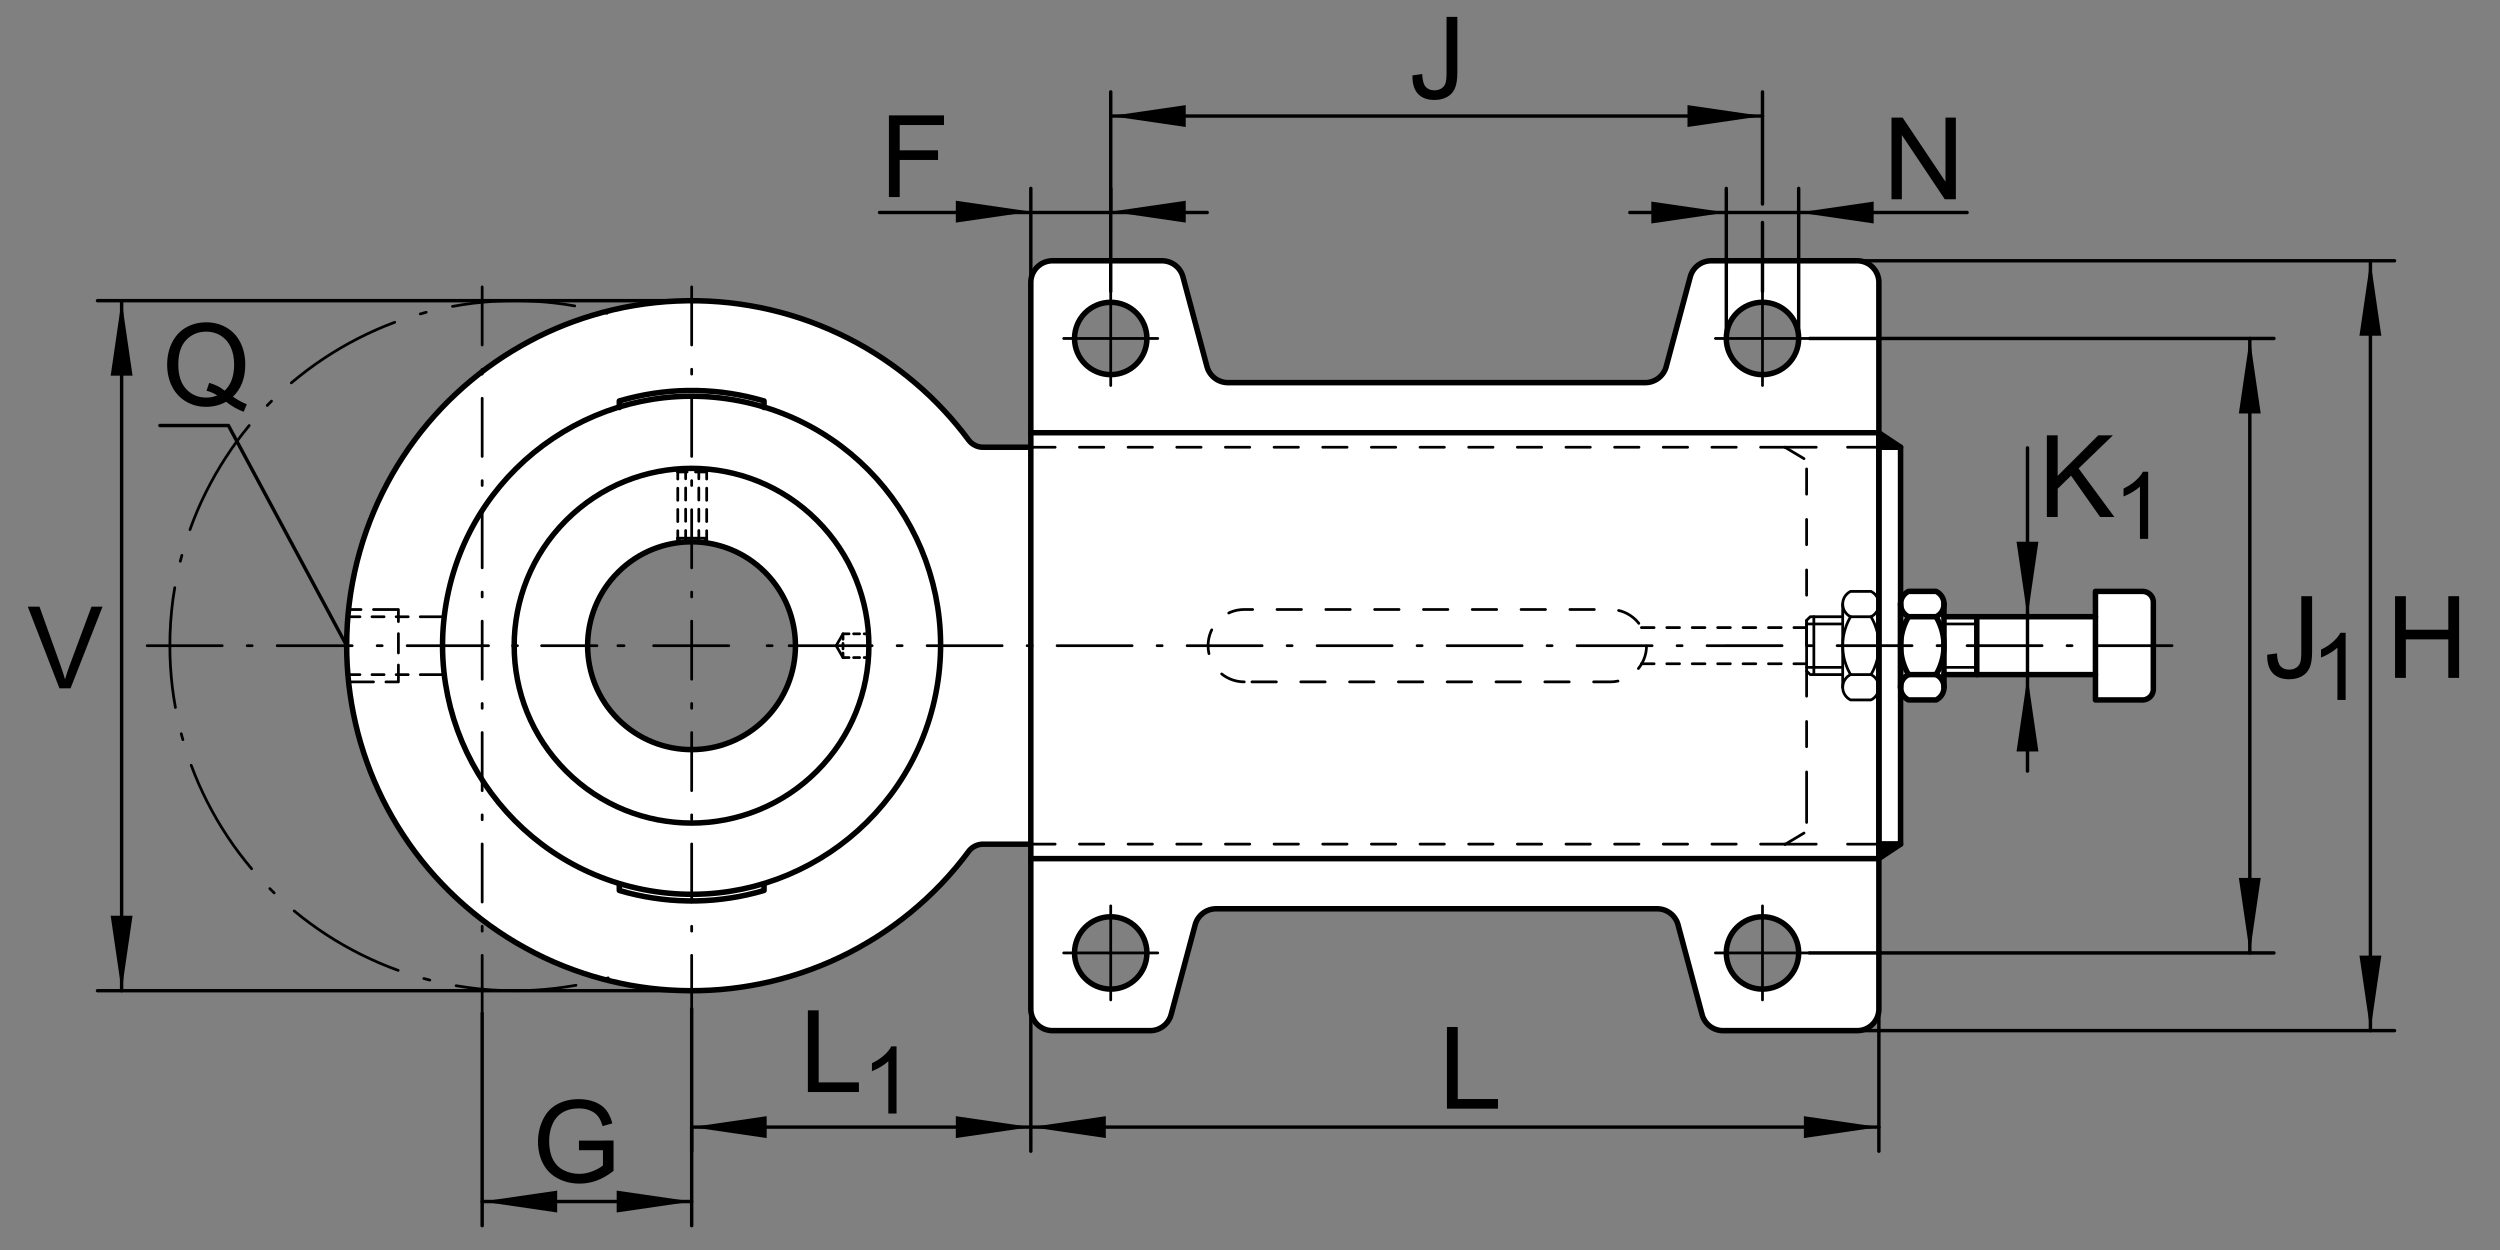 <?xml version="1.0" encoding="utf-8"?>
<!-- Generator: Adobe Illustrator 22.1.0, SVG Export Plug-In . SVG Version: 6.00 Build 0)  -->
<svg version="1.1" xmlns="http://www.w3.org/2000/svg" xmlns:xlink="http://www.w3.org/1999/xlink" x="0px" y="0px"
	 viewBox="0 0 1133.858 566.928" style="enable-background:new 0 0 1133.858 566.928;" xml:space="preserve">
<rect x="0" y="0" width="1133.858" height="566.928" fill="#808080" stroke="none"/>
<style type="text/css">
	.st0{fill:none;}
	.st1{fill:#FFFFFF;}
	.st2{fill:none;stroke:#000000;stroke-width:1.25;stroke-linecap:round;stroke-linejoin:round;stroke-miterlimit:10;}
	.st3{fill:none;stroke:#000000;stroke-width:2.5;stroke-linecap:round;stroke-linejoin:round;stroke-miterlimit:10;}
	
		.st4{fill:none;stroke:#000000;stroke-width:1.25;stroke-linecap:round;stroke-linejoin:round;stroke-miterlimit:10;stroke-dasharray:11.069;}
	.st5{fill:none;stroke:#000000;stroke-width:1.559;stroke-linecap:round;stroke-linejoin:round;stroke-miterlimit:10;}
</style>
<g id="Ebene_1">
	<rect class="st0" width="1133.858" height="566.928"/>
	<path class="st1" d="M976.618,272.811l-0.012-0.13l-0.013-0.122l-0.02-0.122l-0.024-0.12l-0.021-0.122l-0.022-0.12l-0.034-0.119
		l-0.031-0.135l-0.032-0.12l-0.044-0.122l-0.034-0.108l-0.056-0.122l-0.042-0.12l-0.054-0.122l-0.056-0.11l-0.056-0.132l-0.066-0.11
		l-0.066-0.122l-0.066-0.11l-0.073-0.107l-0.068-0.112l-0.088-0.098l-0.078-0.11l-0.088-0.1l-0.085-0.098l-0.09-0.098l-0.088-0.1
		l-0.11-0.098l-0.097-0.088l-0.1-0.09l-0.11-0.086l-0.11-0.087l-0.11-0.078l-0.109-0.078l-0.11-0.086l-0.12-0.078l-0.122-0.063
		l-0.12-0.069l-0.12-0.053l-0.122-0.066l-0.132-0.053l-0.122-0.056l-0.139-0.047l-0.135-0.042l-0.131-0.043l-0.132-0.035
		l-0.141-0.031l-0.135-0.032l-0.141-0.024l-0.132-0.02l-0.141-0.024l-0.132-0.01l-0.144-0.012h-0.141l-0.132-0.01h-21.34v11.487
		h-68.692v-5.884l-0.012-0.191l-0.013-0.195l-0.01-0.188l-0.034-0.188l-0.019-0.195l-0.044-0.198l-0.047-0.188l-0.042-0.186
		l-0.056-0.186l-0.054-0.188l-0.068-0.186l-0.076-0.188l-0.076-0.173l-0.09-0.19l-0.088-0.173l-0.086-0.188l-0.112-0.175
		l-0.095-0.166l-0.113-0.164l-0.119-0.163l-0.132-0.154l-0.132-0.164l-0.132-0.144l-0.132-0.154l-0.141-0.144l-0.156-0.132
		l-0.154-0.141l-0.154-0.132l-0.153-0.132l-0.164-0.12l-0.176-0.112l-0.164-0.11l-0.188-0.098l-0.176-0.098l-0.185-0.1h-12.512
		l-0.164,0.085l-0.156,0.091l-0.166,0.087l-0.149,0.098l-0.156,0.11l-0.151,0.1l-0.156,0.12l-0.142,0.11l-0.154,0.132l-0.132,0.132
		l-0.154,0.132l-0.132,0.132l-0.132,0.144l-0.119,0.144l-0.135,0.139l-0.107,0.154l-0.12,0.166l-0.112,0.154l-0.098,0.164
		l-0.102,0.166l-0.095,0.188l-0.09,0.164l-0.073,0.176l-0.09,0.188l-0.066,0.173l-0.066,0.188l-0.066,0.185l-0.057,0.188
		l-0.063,0.197l-0.047,0.186l-0.031,0.21l-0.031,0.185l-0.034,0.201l-0.022,0.198l-0.01,0.198l-0.012,0.195v-70.986l-9.841-6.558
		v-68.173v-0.242l-0.013-0.241l-0.01-0.242l-0.022-0.245l-0.034-0.251l-0.032-0.239l-0.034-0.242l-0.054-0.242l-0.044-0.244
		l-0.066-0.242l-0.065-0.251l-0.066-0.242l-0.091-0.242l-0.075-0.242l-0.098-0.242l-0.098-0.229l-0.112-0.244l-0.109-0.229
		l-0.12-0.229l-0.12-0.232l-0.132-0.229l-0.144-0.232l-0.144-0.22l-0.151-0.208l-0.156-0.219l-0.164-0.21l-0.166-0.198l-0.174-0.208
		l-0.175-0.207l-0.198-0.19l-0.198-0.186l-0.198-0.185l-0.198-0.175l-0.21-0.176l-0.218-0.163l-0.222-0.163l-0.218-0.157
		l-0.244-0.156l-0.23-0.142l-0.241-0.142l-0.242-0.132l-0.242-0.132l-0.254-0.107l-0.251-0.109l-0.252-0.115l-0.276-0.088
		l-0.263-0.095l-0.263-0.078l-0.261-0.079l-0.276-0.063l-0.276-0.056l-0.264-0.053l-0.283-0.044l-0.288-0.035l-0.276-0.021
		l-0.273-0.022l-0.273-0.01l-0.285-0.014H776.11l-0.273,0.014l-0.273,0.01l-0.276,0.012l-0.276,0.032l-0.273,0.035l-0.285,0.044
		l-0.273,0.053l-0.276,0.054l-0.262,0.065l-0.276,0.079l-0.275,0.078l-0.276,0.095l-0.271,0.103l-0.266,0.107l-0.261,0.113
		l-0.266,0.119l-0.252,0.132l-0.251,0.142l-0.266,0.166l-0.242,0.154l-0.252,0.166l-0.229,0.163l-0.242,0.173l-0.219,0.19
		l-0.232,0.196l-0.22,0.198l-0.22,0.207l-0.208,0.21l-0.198,0.244l-0.188,0.217l-0.185,0.232l-0.188,0.24l-0.173,0.244l-0.166,0.254
		l-0.154,0.251l-0.154,0.274l-0.154,0.263l-0.132,0.276l-0.12,0.261l-0.125,0.288l-0.107,0.274l-0.098,0.286l-0.088,0.295
		l-0.088,0.3l-10.898,40.659l-0.066,0.252l-0.085,0.264l-0.088,0.275l-0.101,0.252l-0.1,0.266l-0.12,0.252l-0.122,0.251l-0.12,0.242
		l-0.142,0.251l-0.156,0.242l-0.141,0.251l-0.166,0.234l-0.164,0.239l-0.167,0.22l-0.185,0.232l-0.188,0.219l-0.198,0.208
		l-0.198,0.21l-0.207,0.219l-0.22,0.198l-0.218,0.188l-0.232,0.186l-0.232,0.188l-0.242,0.163l-0.241,0.176l-0.252,0.154
		l-0.252,0.154l-0.276,0.141l-0.263,0.144l-0.264,0.13l-0.276,0.122l-0.273,0.11l-0.284,0.11l-0.297,0.087l-0.286,0.088
		l-0.285,0.076l-0.296,0.065l-0.297,0.069l-0.296,0.041l-0.3,0.047l-0.305,0.031l-0.307,0.022l-0.296,0.025h-0.298H556.921h-0.273
		l-0.276-0.012l-0.273-0.022l-0.283-0.032l-0.276-0.036l-0.276-0.042l-0.273-0.044l-0.263-0.066l-0.276-0.066l-0.283-0.078
		l-0.276-0.076l-0.263-0.098l-0.276-0.1l-0.261-0.1l-0.264-0.122l-0.261-0.119l-0.266-0.142l-0.252-0.142l-0.251-0.144l-0.245-0.166
		l-0.242-0.152l-0.241-0.178l-0.232-0.176l-0.229-0.188l-0.24-0.196l-0.21-0.198l-0.222-0.219l-0.207-0.21l-0.198-0.219
		l-0.185-0.229l-0.188-0.232l-0.185-0.239l-0.166-0.244l-0.175-0.252l-0.164-0.263l-0.154-0.264l-0.132-0.261l-0.141-0.266
		l-0.122-0.273l-0.12-0.286l-0.11-0.273l-0.1-0.298l-0.088-0.288l-0.088-0.284l-10.896-40.659l-0.066-0.266l-0.088-0.276
		l-0.088-0.264l-0.1-0.252l-0.096-0.251l-0.134-0.266l-0.11-0.24l-0.132-0.254l-0.132-0.264l-0.141-0.242l-0.154-0.239l-0.164-0.229
		l-0.167-0.235l-0.164-0.229l-0.188-0.232l-0.185-0.217l-0.188-0.22l-0.22-0.21l-0.207-0.207l-0.21-0.198l-0.22-0.188l-0.232-0.188
		l-0.229-0.186l-0.242-0.164l-0.239-0.166l-0.266-0.164l-0.251-0.166l-0.264-0.142l-0.263-0.132l-0.264-0.132l-0.276-0.119
		l-0.276-0.113l-0.295-0.098l-0.283-0.1l-0.288-0.088l-0.284-0.078l-0.298-0.063l-0.297-0.066l-0.305-0.044l-0.297-0.046
		l-0.298-0.031l-0.295-0.022l-0.307-0.01l-0.296-0.012h-49.658l-0.242,0.012h-0.241l-0.242,0.022l-0.24,0.022l-0.244,0.022
		l-0.239,0.034l-0.254,0.042l-0.242,0.047l-0.239,0.053l-0.244,0.057l-0.254,0.063l-0.239,0.078l-0.242,0.078l-0.242,0.074
		l-0.241,0.103l-0.242,0.097l-0.232,0.098l-0.232,0.11l-0.229,0.122l-0.23,0.12l-0.232,0.142l-0.229,0.146l-0.223,0.141
		l-0.217,0.152l-0.207,0.156l-0.21,0.164l-0.21,0.166l-0.198,0.174l-0.195,0.178l-0.198,0.184l-0.198,0.2l-0.186,0.208l-0.181,0.198
		l-0.173,0.21l-0.164,0.219l-0.167,0.22l-0.154,0.22l-0.154,0.232l-0.142,0.229l-0.132,0.252l-0.134,0.242l-0.132,0.244l-0.12,0.252
		l-0.11,0.252l-0.107,0.251l-0.087,0.266l-0.09,0.264l-0.088,0.274l-0.078,0.275l-0.064,0.264l-0.056,0.271l-0.054,0.276
		l-0.044,0.276l-0.034,0.288l-0.022,0.271l-0.02,0.288l-0.012,0.271l-0.01,0.276v74.734h-21.641l-0.251-0.012l-0.252-0.012
		l-0.266-0.02l-0.262-0.022l-0.254-0.034l-0.253-0.044l-0.252-0.054l-0.251-0.068l-0.251-0.063l-0.242-0.078l-0.253-0.088
		l-0.254-0.088l-0.242-0.1l-0.242-0.11l-0.229-0.12l-0.24-0.119l-0.222-0.132l-0.23-0.156l-0.232-0.142l-0.207-0.153l-0.22-0.166
		l-0.198-0.174l-0.21-0.163l-0.185-0.188l-0.188-0.188l-0.186-0.195l-0.175-0.2l-0.166-0.22l-0.176-0.21l-2.659-3.479l-2.779-3.408
		l-2.876-3.359l-2.988-3.284l-3.076-3.218l-3.195-3.14l-3.296-3.044l-3.404-2.976l-3.481-2.866l-3.594-2.801l-3.677-2.68
		l-3.769-2.603l-3.843-2.483l-3.943-2.395l-4.012-2.264l-4.108-2.163l-4.173-2.034l-4.228-1.921l-4.316-1.799l-4.37-1.682
		l-4.427-1.546l-4.482-1.419l-4.536-1.276l-4.578-1.15l-4.626-1.023l-4.656-0.867l-4.704-0.725l-4.707-0.605l-4.746-0.439
		l-4.759-0.308l-4.777-0.151l-4.788-0.012l-4.778,0.132l-4.79,0.273l-4.778,0.43l-4.766,0.572l-4.756,0.725l-4.715,0.855l-4.71,1.02
		l-4.658,1.155l-4.634,1.296l-4.58,1.441l-4.15,1.436l-4.111,1.56l-4.085,1.682l-4.065,1.801l-4.019,1.922l-3.977,2.053l-3.93,2.165
		l-3.89,2.286l-3.833,2.414l-3.77,2.527l-3.711,2.637l-3.647,2.766l-3.567,2.881l-3.506,2.986l-3.415,3.107l-3.338,3.208
		l-3.252,3.318l-3.154,3.416l-3.064,3.525l-2.966,3.623l-2.854,3.723l-2.757,3.811l-2.634,3.899l-2.541,3.999l-2.415,4.063
		l-2.283,4.153l-2.177,4.218l-2.054,4.307l-1.911,4.36l-1.78,4.424l-1.645,4.482l-1.516,4.538l-1.372,4.577l-1.243,4.634
		l-1.087,4.67l-0.957,4.712l-0.811,4.721l-0.66,4.768l-0.517,4.778l-0.374,4.79l-0.219,4.81l-0.066,4.81l0.056,4.372l0.185,4.395
		l0.31,4.412l0.437,4.417l0.572,4.426l0.681,4.417l0.826,4.414l0.954,4.417l1.076,4.383l1.219,4.384l1.352,4.358l1.482,4.319
		l1.604,4.304l1.743,4.26l1.867,4.229l1.999,4.165l2.134,4.128l2.251,4.065l2.382,4.021l2.515,3.952l2.624,3.887l2.756,3.811
		l2.869,3.735l2.998,3.645l3.108,3.581l3.22,3.472l3.327,3.396l3.436,3.281l3.538,3.189l3.647,3.083l3.732,2.988l3.836,2.857
		l3.921,2.746l4.009,2.625l4.087,2.504l4.172,2.383l4.229,2.251l4.316,2.132l4.372,1.987l4.449,1.855l4.483,1.714l4.546,1.582
		l4.173,1.328l4.231,1.199l4.295,1.086l4.328,0.979l4.367,0.855l4.417,0.725l4.448,0.615l4.492,0.474l4.505,0.352l4.546,0.219
		l4.546,0.088l4.582-0.046l4.58-0.176l4.59-0.305l4.592-0.452l4.602-0.583l4.58-0.738l4.581-0.854l4.558-1.011l4.536-1.13
		l4.514-1.286l4.492-1.416l4.438-1.557l4.404-1.695l4.37-1.821l4.316-1.967l4.272-2.095l4.197-2.232l4.131-2.363l4.074-2.48
		l4.009-2.612l3.923-2.749l3.831-2.842l3.755-2.991l3.658-3.095l3.584-3.196l3.467-3.328l3.374-3.426l3.252-3.528l3.164-3.625
		l3.04-3.724l2.922-3.811l0.164-0.207l0.166-0.198l0.164-0.198l0.178-0.188l0.176-0.186l0.185-0.175l0.198-0.179l0.198-0.163
		l0.198-0.154l0.219-0.154l0.22-0.154l0.22-0.144l0.232-0.13l0.229-0.132l0.232-0.122l0.239-0.11l0.242-0.11l0.242-0.098
		l0.266-0.088l0.251-0.076l0.251-0.078l0.264-0.065l0.254-0.057l0.263-0.044l0.264-0.044l0.273-0.022l0.266-0.02l0.273-0.024h0.262
		h21.641v74.712l0.01,0.242v0.241l0.022,0.242l0.022,0.239l0.022,0.254l0.032,0.241l0.044,0.254l0.044,0.242l0.056,0.242
		l0.053,0.242l0.066,0.24l0.078,0.254l0.076,0.244l0.078,0.239l0.098,0.242l0.101,0.229l0.1,0.241l0.107,0.232l0.132,0.229
		l0.122,0.242l0.132,0.219l0.142,0.232l0.144,0.219l0.154,0.207l0.151,0.22l0.166,0.21l0.163,0.207l0.178,0.21l0.176,0.198
		l0.198,0.185l0.195,0.198l0.2,0.175l0.198,0.186l0.207,0.167l0.22,0.175l0.22,0.152l0.22,0.166l0.229,0.154l0.242,0.142
		l0.242,0.144l0.241,0.132l0.242,0.122l0.254,0.12l0.251,0.11l0.254,0.1l0.276,0.1l0.262,0.085l0.266,0.09l0.273,0.066l0.263,0.064
		l0.273,0.068l0.273,0.042l0.286,0.044l0.276,0.047l0.276,0.02l0.283,0.022l0.276,0.012h0.273h44.287h0.276l0.273-0.012l0.263-0.022
		l0.276-0.02l0.273-0.037l0.286-0.041l0.273-0.054l0.273-0.058l0.275-0.064l0.276-0.076l0.274-0.09l0.266-0.085l0.283-0.1
		l0.264-0.11l0.263-0.119l0.251-0.122l0.264-0.134l0.253-0.139l0.252-0.144l0.254-0.164l0.24-0.166l0.244-0.176l0.232-0.176
		l0.227-0.188l0.232-0.188l0.208-0.207l0.222-0.198l0.21-0.22l0.205-0.219l0.188-0.24l0.188-0.232l0.185-0.232l0.166-0.251
		l0.166-0.242l0.163-0.264l0.142-0.251l0.144-0.273l0.151-0.276l0.12-0.275l0.122-0.271l0.112-0.288l0.098-0.286l0.088-0.286
		l0.087-0.298l10.896-40.671l0.076-0.264l0.076-0.251l0.088-0.266l0.1-0.273l0.112-0.251l0.107-0.254l0.12-0.251l0.122-0.254
		l0.144-0.242l0.141-0.239l0.154-0.254l0.166-0.242l0.164-0.229l0.176-0.232l0.178-0.22l0.183-0.22l0.201-0.22l0.197-0.207
		l0.205-0.2l0.21-0.207l0.232-0.195l0.232-0.191l0.227-0.176l0.244-0.173l0.242-0.163l0.252-0.157l0.253-0.153l0.273-0.14
		l0.264-0.146l0.261-0.12l0.276-0.132l0.276-0.112l0.286-0.11l0.285-0.085l0.296-0.088l0.285-0.078l0.296-0.078l0.3-0.053
		l0.296-0.054l0.295-0.032l0.308-0.034l0.307-0.031l0.298-0.012h0.297h200.008h0.276l0.273,0.012l0.276,0.02l0.273,0.022
		l0.285,0.044l0.276,0.034l0.276,0.056l0.273,0.054l0.274,0.066l0.263,0.075l0.276,0.088l0.283,0.091l0.266,0.095l0.262,0.112
		l0.266,0.132l0.261,0.12l0.254,0.132l0.254,0.144l0.261,0.142l0.254,0.154l0.242,0.163l0.229,0.178l0.244,0.176l0.217,0.186
		l0.232,0.188l0.229,0.22l0.21,0.198l0.209,0.22l0.198,0.219l0.195,0.23l0.188,0.229l0.175,0.242l0.176,0.241l0.163,0.266
		l0.154,0.252l0.166,0.251l0.139,0.276l0.134,0.263l0.122,0.273l0.12,0.276l0.11,0.296l0.1,0.285l0.087,0.286l0.086,0.285
		l10.898,40.671l0.076,0.264l0.076,0.275l0.088,0.254l0.098,0.262l0.112,0.253l0.107,0.254l0.122,0.252l0.131,0.251l0.144,0.251
		l0.144,0.241l0.151,0.245l0.154,0.241l0.164,0.23l0.176,0.232l0.178,0.22l0.185,0.229l0.198,0.22l0.198,0.21l0.208,0.198
		l0.232,0.198l0.217,0.195l0.222,0.188l0.229,0.173l0.242,0.178l0.242,0.166l0.254,0.163l0.263,0.154l0.263,0.144l0.262,0.142
		l0.276,0.122l0.264,0.119l0.286,0.11l0.273,0.109l0.298,0.098l0.286,0.076l0.295,0.088l0.288,0.068l0.298,0.054l0.293,0.058
		l0.31,0.042l0.307,0.032l0.295,0.022l0.296,0.012h0.31h60.825h0.241l0.242-0.012l0.239-0.01l0.245-0.025l0.242-0.02l0.241-0.042
		l0.252-0.036l0.254-0.042l0.242-0.058l0.242-0.054l0.242-0.065l0.24-0.076l0.242-0.076l0.245-0.088l0.251-0.091l0.232-0.097
		l0.232-0.11l0.242-0.11l0.227-0.11l0.232-0.132l0.219-0.134l0.222-0.132l0.227-0.152l0.222-0.153l0.217-0.154l0.21-0.163
		l0.198-0.164l0.208-0.181l0.2-0.185l0.186-0.186l0.185-0.185l0.198-0.198l0.176-0.223l0.176-0.207l0.166-0.21l0.164-0.22
		l0.156-0.229l0.151-0.217l0.144-0.244l0.142-0.229l0.134-0.251l0.12-0.254l0.132-0.242l0.11-0.266l0.1-0.249l0.098-0.254
		l0.088-0.264l0.076-0.285l0.076-0.264l0.066-0.264l0.069-0.273l0.043-0.276l0.044-0.276l0.032-0.273l0.034-0.297l0.022-0.274
		l0.01-0.274v-0.286v-68.154l9.841-6.57v-71.005l0.012,0.185l0.012,0.188l0.02,0.186l0.025,0.185l0.031,0.178l0.032,0.195
		l0.032,0.191l0.056,0.183l0.056,0.178l0.053,0.185l0.066,0.176l0.066,0.176l0.078,0.175l0.076,0.176l0.088,0.178l0.087,0.183
		l0.101,0.166l0.097,0.166l0.1,0.166l0.12,0.152l0.11,0.163l0.122,0.154l0.129,0.144l0.134,0.142l0.132,0.144l0.141,0.142
		l0.154,0.144l0.144,0.132l0.154,0.12l0.151,0.12l0.164,0.125l0.166,0.11l0.166,0.095l0.166,0.1l0.175,0.1l0.174,0.088h12.512
		l0.173-0.088l0.166-0.088l0.176-0.1l0.166-0.098l0.151-0.112l0.156-0.107l0.164-0.12l0.141-0.122l0.156-0.119l0.142-0.144
		l0.141-0.142l0.132-0.146l0.134-0.139l0.13-0.154l0.122-0.156l0.132-0.154l0.12-0.163l0.1-0.167l0.11-0.173l0.098-0.178l0.1-0.186
		l0.088-0.175l0.076-0.186l0.078-0.188l0.078-0.186l0.054-0.198l0.066-0.188l0.053-0.198l0.044-0.196l0.044-0.2l0.031-0.22
		l0.025-0.197l0.022-0.195l0.01-0.21l0.012-0.197v-5.887h68.692v11.477h21.34h0.12h0.122l0.119-0.012l0.122-0.01l0.12-0.012
		l0.122-0.02l0.12-0.025l0.12-0.022l0.122-0.022l0.12-0.034l0.122-0.032l0.122-0.031l0.119-0.044l0.13-0.044l0.125-0.044l0.12-0.047
		l0.11-0.053l0.12-0.054l0.112-0.059l0.12-0.064l0.11-0.064l0.109-0.068l0.11-0.076l0.11-0.075l0.11-0.078l0.098-0.086l0.11-0.093
		l0.1-0.088l0.1-0.085l0.097-0.088l0.101-0.098l0.097-0.1l0.088-0.11l0.087-0.1l0.079-0.109l0.087-0.108l0.078-0.11l0.073-0.112
		l0.066-0.12l0.066-0.122l0.066-0.12l0.066-0.122l0.056-0.13l0.056-0.132l0.054-0.132l0.044-0.122l0.054-0.132l0.034-0.132
		l0.041-0.141l0.034-0.135l0.022-0.132l0.034-0.139l0.019-0.134l0.012-0.142l0.024-0.132v-0.144l0.01-0.154v-0.132v-39.353v-0.119
		v-0.122L976.618,272.811z M361.086,294.022l-0.044,1.164l-0.085,1.152l-0.103,1.174l-0.129,1.174l-0.156,1.167l-0.195,1.174
		l-0.22,1.174l-0.251,1.174l-0.276,1.167l-0.32,1.174l-0.349,1.164l-0.374,1.155l-0.408,1.16l-0.437,1.145l-0.486,1.142
		l-0.505,1.131l-0.527,1.123l-0.559,1.118l-0.613,1.086l-0.63,1.099l-0.647,1.067l-0.701,1.064l-0.727,1.055l-0.757,1.021
		l-0.781,1.01l-0.811,0.991l-0.837,0.977l-0.864,0.945l-0.915,0.933l-0.911,0.901l-0.966,0.889l-0.977,0.859l-0.998,0.832
		l-1.045,0.801l-1.043,0.781l-1.086,0.745l-1.099,0.725l-1.123,0.705l-1.152,0.647l-1.153,0.638l-1.186,0.605l-1.206,0.559
		l-1.211,0.527l-1.24,0.505l-1.253,0.462l-1.262,0.427l-1.274,0.396l-1.297,0.361l-1.297,0.318l-1.306,0.288l-1.318,0.242
		l-1.328,0.207l-1.331,0.178l-1.341,0.129l-1.34,0.09l-1.34,0.054l-1.341,0.022l-1.152-0.01l-1.164-0.046l-1.162-0.066l-1.167-0.11
		l-1.174-0.12l-1.162-0.166l-1.177-0.185l-1.174-0.22l-1.176-0.251l-1.174-0.288l-1.153-0.318l-1.176-0.349l-1.164-0.376
		l-1.143-0.406l-1.152-0.439l-1.142-0.483l-1.131-0.493l-1.12-0.539l-1.109-0.574l-1.111-0.591l-1.086-0.625l-1.066-0.671
		l-1.065-0.693l-1.045-0.713l-1.033-0.757l-0.999-0.778l-0.998-0.826l-0.977-0.835l-0.947-0.878l-0.933-0.889l-0.898-0.935
		l-0.891-0.945l-0.857-0.988l-0.822-0.999l-0.813-1.033l-0.781-1.055l-0.757-1.074l-0.715-1.108l-0.701-1.123l-0.66-1.143
		l-0.628-1.165l-0.603-1.184l-0.561-1.208l-0.527-1.209l-0.494-1.242l-0.474-1.25l-0.427-1.253l-0.395-1.286l-0.354-1.294
		l-0.328-1.296l-0.285-1.309l-0.241-1.319l-0.21-1.325l-0.173-1.321l-0.132-1.34l-0.09-1.351l-0.064-1.34l-0.013-1.328l0.013-1.165
		l0.044-1.164l0.065-1.152l0.098-1.177l0.132-1.174l0.164-1.165l0.188-1.174l0.219-1.177l0.252-1.165l0.298-1.174l0.307-1.165
		l0.34-1.164l0.383-1.165l0.408-1.154l0.452-1.152l0.459-1.14l0.508-1.123l0.537-1.128l0.571-1.12l0.594-1.091l0.628-1.096
		l0.667-1.065l0.693-1.064l0.725-1.033l0.749-1.035l0.776-1.021l0.826-0.977l0.835-0.979l0.878-0.954l0.889-0.933l0.932-0.9
		l0.948-0.889l0.986-0.847l1.001-0.847l1.033-0.798l1.065-0.769l1.064-0.762l1.111-0.723l1.121-0.693l1.141-0.656l1.176-0.625
		l1.174-0.616l1.208-0.562l1.218-0.527l1.23-0.505l1.255-0.462l1.262-0.43l1.272-0.383l1.297-0.363l1.299-0.33l1.316-0.283
		l1.306-0.242l1.331-0.21l1.328-0.166l1.33-0.132l1.338-0.098l1.353-0.054l1.338-0.024l1.155,0.012l1.165,0.044l1.164,0.078
		l1.164,0.098l1.174,0.132l1.174,0.154l1.167,0.186l1.174,0.232l1.162,0.242l1.177,0.295l1.176,0.31l1.152,0.349l1.165,0.373
		l1.162,0.408l1.143,0.449l1.145,0.476l1.128,0.491l1.123,0.537l1.106,0.571l1.099,0.594l1.089,0.627l1.089,0.669l1.052,0.691
		l1.045,0.715l1.021,0.769l1.02,0.769l0.979,0.823l0.979,0.835l0.943,0.882l0.932,0.888l0.913,0.935l0.876,0.952l0.859,0.977
		l0.845,1.004l0.803,1.042l0.779,1.043l0.747,1.086l0.725,1.101l0.691,1.118l0.659,1.154l0.638,1.165l0.595,1.174l0.569,1.208
		l0.539,1.221l0.493,1.228l0.461,1.253l0.43,1.275l0.383,1.262l0.374,1.297l0.317,1.309l0.276,1.294l0.251,1.318l0.21,1.328
		l0.164,1.341l0.132,1.331l0.1,1.338l0.066,1.34l0.02,1.353L361.086,294.022z M520.163,432.591l-0.012,0.405l-0.022,0.405
		l-0.035,0.408l-0.042,0.405l-0.056,0.408l-0.066,0.418l-0.078,0.405l-0.086,0.408l-0.097,0.408l-0.122,0.391l-0.122,0.42
		l-0.131,0.408l-0.141,0.393l-0.154,0.395l-0.166,0.408l-0.176,0.396l-0.188,0.384l-0.183,0.385l-0.21,0.384l-0.219,0.386
		l-0.242,0.373l-0.244,0.361l-0.252,0.364l-0.252,0.361l-0.276,0.352l-0.286,0.352l-0.285,0.329l-0.32,0.329l-0.305,0.329
		l-0.318,0.32l-0.33,0.305l-0.344,0.298l-0.362,0.285l-0.352,0.286l-0.361,0.261l-0.374,0.266l-0.385,0.262l-0.405,0.232
		l-0.396,0.23l-0.393,0.219l-0.417,0.21l-0.406,0.198l-0.441,0.186l-0.43,0.167l-0.424,0.163l-0.442,0.166l-0.449,0.132
		l-0.449,0.122l-0.451,0.107l-0.45,0.101l-0.473,0.087l-0.452,0.079l-0.461,0.053l-0.462,0.042l-0.481,0.034l-0.464,0.022
		l-0.461,0.012l-0.396-0.012l-0.415-0.012l-0.408-0.02l-0.395-0.044l-0.406-0.044l-0.417-0.056l-0.405-0.066l-0.408-0.076
		l-0.408-0.088l-0.405-0.1l-0.418-0.11l-0.395-0.12l-0.405-0.12l-0.395-0.156l-0.42-0.151l-0.383-0.166l-0.396-0.176l-0.396-0.185
		l-0.383-0.2l-0.386-0.207l-0.383-0.21l-0.364-0.23l-0.371-0.251l-0.364-0.254l-0.364-0.263l-0.351-0.264l-0.34-0.286l-0.34-0.285
		l-0.329-0.308l-0.329-0.317l-0.318-0.318l-0.298-0.33l-0.298-0.341l-0.295-0.352l-0.273-0.361l-0.276-0.374l-0.264-0.376
		l-0.251-0.371l-0.241-0.395l-0.232-0.408l-0.217-0.405l-0.21-0.408l-0.188-0.418l-0.188-0.427l-0.183-0.43l-0.156-0.427
		l-0.154-0.439l-0.132-0.452l-0.129-0.449l-0.112-0.449l-0.098-0.452l-0.078-0.461l-0.076-0.472l-0.053-0.461l-0.057-0.462
		l-0.034-0.461l-0.01-0.474l-0.012-0.459v-0.408l0.02-0.396l0.025-0.417l0.034-0.408l0.044-0.406l0.054-0.405l0.066-0.418
		l0.078-0.397l0.085-0.406l0.1-0.405l0.109-0.408l0.12-0.415l0.132-0.398l0.144-0.405l0.154-0.396l0.176-0.408l0.175-0.384
		l0.176-0.396l0.197-0.383l0.208-0.386l0.222-0.383l0.229-0.374l0.241-0.364l0.242-0.361l0.273-0.352l0.276-0.364l0.276-0.342
		l0.296-0.337l0.297-0.329l0.318-0.319l0.327-0.33l0.33-0.307l0.341-0.296l0.352-0.285l0.352-0.276l0.374-0.273l0.374-0.264
		l0.385-0.251l0.383-0.244l0.396-0.229l0.418-0.22l0.408-0.208l0.415-0.197l0.43-0.176l0.44-0.178l0.427-0.164l0.44-0.154
		l0.44-0.144l0.461-0.12l0.451-0.11l0.449-0.098l0.449-0.09l0.476-0.064l0.457-0.069l0.461-0.042l0.464-0.034l0.483-0.022h0.459
		h0.398l0.408,0.01l0.405,0.034l0.405,0.034l0.408,0.044l0.406,0.054l0.405,0.068l0.42,0.076l0.406,0.088l0.408,0.098l0.405,0.11
		l0.393,0.122l0.42,0.129l0.393,0.156l0.398,0.139l0.393,0.166l0.408,0.178l0.383,0.186l0.385,0.197l0.384,0.208l0.374,0.22
		l0.385,0.232l0.372,0.239l0.364,0.254l0.352,0.263l0.352,0.276l0.352,0.273l0.339,0.298l0.329,0.296l0.32,0.319l0.307,0.329
		l0.318,0.33l0.298,0.339l0.295,0.34l0.276,0.374l0.273,0.364l0.254,0.374l0.251,0.383l0.254,0.386l0.229,0.408l0.22,0.403
		l0.198,0.408l0.198,0.418l0.185,0.43l0.179,0.427l0.154,0.439l0.151,0.44l0.135,0.439l0.131,0.449l0.12,0.452l0.098,0.459
		l0.078,0.452l0.076,0.473l0.053,0.462l0.056,0.461l0.034,0.459l0.012,0.473l0.01,0.474L520.163,432.591z M520.163,153.905
		l-0.012,0.418l-0.022,0.393l-0.035,0.406l-0.042,0.408l-0.056,0.408l-0.066,0.417l-0.078,0.408l-0.086,0.406l-0.097,0.405
		l-0.122,0.417l-0.122,0.395l-0.131,0.408l-0.141,0.393l-0.154,0.398l-0.166,0.403l-0.176,0.398l-0.188,0.383l-0.183,0.385
		l-0.21,0.394l-0.219,0.375l-0.242,0.376l-0.244,0.371l-0.252,0.352l-0.252,0.373l-0.276,0.349l-0.286,0.342l-0.285,0.339
		l-0.32,0.323l-0.305,0.327l-0.318,0.317l-0.33,0.308l-0.344,0.298l-0.362,0.285l-0.352,0.286l-0.361,0.264l-0.374,0.273
		l-0.385,0.254l-0.393,0.242l-0.408,0.23l-0.393,0.21l-0.417,0.208l-0.406,0.2l-0.441,0.183l-0.43,0.178l-0.424,0.166l-0.442,0.149
		l-0.449,0.134l-0.449,0.122l-0.451,0.11l-0.45,0.097l-0.473,0.088l-0.452,0.076l-0.461,0.053l-0.462,0.047l-0.471,0.031
		l-0.474,0.025l-0.461,0.01l-0.396-0.01l-0.415-0.012l-0.408-0.02l-0.395-0.037l-0.406-0.053l-0.417-0.056l-0.405-0.063
		l-0.408-0.079l-0.408-0.087l-0.405-0.088l-0.418-0.11l-0.395-0.12l-0.405-0.132l-0.395-0.147l-0.42-0.163l-0.383-0.163
		l-0.396-0.176l-0.396-0.188l-0.383-0.197l-0.386-0.198l-0.383-0.217l-0.364-0.234l-0.371-0.239l-0.364-0.264l-0.364-0.251
		l-0.351-0.275l-0.34-0.286l-0.34-0.286l-0.329-0.307l-0.329-0.318l-0.318-0.318l-0.298-0.329l-0.298-0.342l-0.295-0.352
		l-0.273-0.351l-0.276-0.383l-0.264-0.376l-0.251-0.373l-0.241-0.394l-0.232-0.405l-0.217-0.395l-0.21-0.42l-0.188-0.418
		l-0.188-0.417l-0.183-0.439L488.298,159l-0.154-0.439l-0.132-0.439l-0.129-0.459l-0.112-0.452l-0.098-0.449l-0.078-0.464
		l-0.076-0.461l-0.053-0.462l-0.057-0.459l-0.034-0.473l-0.01-0.474l-0.012-0.462v-0.405l0.022-0.395l0.022-0.415l0.034-0.408
		l0.044-0.395l0.054-0.408l0.066-0.406l0.078-0.417l0.087-0.405l0.098-0.408l0.109-0.405l0.123-0.417l0.129-0.396l0.144-0.398
		l0.154-0.403l0.176-0.396l0.175-0.395l0.176-0.398l0.197-0.383l0.208-0.371l0.222-0.398l0.229-0.361l0.241-0.374l0.242-0.364
		l0.276-0.352l0.273-0.363l0.276-0.34l0.296-0.339l0.297-0.329l0.318-0.318l0.327-0.32l0.33-0.307l0.341-0.308l0.352-0.283
		l0.352-0.278l0.374-0.274l0.374-0.253l0.385-0.264l0.383-0.239l0.396-0.232l0.418-0.22l0.408-0.208l0.415-0.188l0.43-0.188
		l0.44-0.173l0.427-0.163l0.44-0.145l0.44-0.144l0.461-0.129l0.451-0.11l0.449-0.103l0.449-0.085l0.476-0.066l0.457-0.066
		l0.461-0.044l0.464-0.034l0.483-0.019h0.459h0.398l0.408,0.019l0.405,0.024l0.405,0.032l0.408,0.044l0.406,0.056l0.405,0.066
		l0.42,0.074l0.406,0.09l0.408,0.098l0.405,0.112l0.393,0.12l0.42,0.142l0.393,0.144l0.398,0.154l0.393,0.166l0.408,0.163
		l0.383,0.186l0.385,0.197l0.384,0.21l0.374,0.22l0.385,0.23l0.372,0.253l0.364,0.24l0.352,0.266l0.352,0.276l0.352,0.271
		l0.339,0.301l0.329,0.305l0.32,0.318l0.307,0.319l0.318,0.33l0.298,0.342l0.295,0.339l0.276,0.376l0.273,0.361l0.254,0.372
		l0.254,0.383l0.252,0.386l0.229,0.408l0.22,0.406l0.198,0.407l0.198,0.415l0.185,0.44l0.179,0.43l0.154,0.428l0.151,0.439
		l0.135,0.451l0.131,0.45l0.12,0.451l0.098,0.449l0.078,0.462l0.076,0.462l0.053,0.461l0.059,0.459l0.032,0.473l0.012,0.471
		l0.01,0.461L520.163,153.905z M815.763,432.591l-0.012,0.405l-0.022,0.405l-0.044,0.408l-0.047,0.405l-0.053,0.408l-0.066,0.418
		l-0.076,0.405l-0.088,0.408l-0.1,0.408l-0.11,0.391l-0.107,0.42l-0.135,0.408l-0.154,0.393l-0.151,0.395l-0.166,0.408l-0.175,0.396
		l-0.186,0.384l-0.197,0.385l-0.21,0.384l-0.208,0.386l-0.232,0.373l-0.251,0.361l-0.252,0.364l-0.266,0.361l-0.261,0.352
		l-0.289,0.352l-0.283,0.329l-0.307,0.329l-0.32,0.329l-0.32,0.32l-0.329,0.305l-0.339,0.298l-0.354,0.285l-0.362,0.286
		l-0.374,0.261l-0.371,0.266l-0.373,0.262l-0.396,0.232l-0.408,0.23l-0.408,0.219l-0.406,0.21l-0.418,0.198l-0.415,0.186
		l-0.439,0.167l-0.432,0.163l-0.437,0.166l-0.44,0.132l-0.461,0.122l-0.449,0.107l-0.452,0.101l-0.459,0.087l-0.474,0.079
		l-0.451,0.053l-0.472,0.042l-0.461,0.034l-0.471,0.022l-0.461,0.012l-0.405-0.012l-0.396-0.012l-0.42-0.02l-0.406-0.044
		l-0.405-0.044l-0.408-0.056l-0.405-0.066l-0.405-0.076l-0.408-0.088l-0.406-0.1l-0.408-0.11l-0.42-0.12l-0.391-0.12l-0.408-0.156
		l-0.397-0.151l-0.406-0.166l-0.383-0.176l-0.396-0.185l-0.385-0.2l-0.373-0.207l-0.393-0.21l-0.376-0.23l-0.362-0.251l-0.361-0.254
		l-0.354-0.263l-0.361-0.264l-0.339-0.286l-0.344-0.285l-0.328-0.308l-0.318-0.317l-0.329-0.318l-0.308-0.33l-0.298-0.341
		l-0.286-0.352l-0.273-0.361l-0.276-0.374l-0.263-0.376l-0.254-0.371l-0.239-0.395l-0.232-0.408l-0.22-0.405l-0.208-0.408
		l-0.2-0.418l-0.173-0.427l-0.173-0.43l-0.166-0.427l-0.154-0.439l-0.144-0.452l-0.122-0.449l-0.11-0.449l-0.097-0.452l-0.086-0.461
		l-0.068-0.472l-0.064-0.461l-0.046-0.462l-0.032-0.461l-0.024-0.474v-0.459v-0.408l0.015-0.396l0.029-0.417l0.034-0.408
		l0.044-0.406l0.057-0.405l0.063-0.418l0.078-0.397l0.088-0.406l0.1-0.405l0.107-0.408l0.122-0.415l0.134-0.398l0.149-0.405
		l0.146-0.396l0.164-0.408l0.174-0.384l0.19-0.396l0.198-0.383l0.207-0.386l0.22-0.383l0.229-0.374l0.242-0.364l0.254-0.361
		l0.263-0.352l0.274-0.364l0.276-0.342l0.293-0.337l0.3-0.329l0.328-0.319l0.319-0.33l0.33-0.307l0.339-0.296l0.342-0.285
		l0.373-0.276l0.362-0.273l0.373-0.264l0.383-0.251l0.386-0.244l0.407-0.229l0.406-0.22l0.408-0.208l0.417-0.197l0.425-0.176
		l0.432-0.178l0.44-0.164l0.437-0.154l0.44-0.144l0.449-0.12l0.452-0.11l0.464-0.098l0.449-0.09l0.469-0.064l0.464-0.069
		l0.461-0.042l0.474-0.034l0.459-0.022h0.474h0.396l0.405,0.01l0.405,0.034l0.408,0.034l0.407,0.044l0.406,0.054l0.417,0.068
		l0.405,0.076l0.405,0.088l0.408,0.098l0.396,0.11l0.418,0.122l0.405,0.129l0.396,0.156l0.398,0.139l0.405,0.166l0.396,0.178
		l0.386,0.186l0.383,0.197l0.386,0.208l0.384,0.22l0.371,0.232l0.364,0.239l0.364,0.254l0.361,0.263l0.362,0.276l0.342,0.273
		l0.33,0.298l0.33,0.296l0.332,0.319l0.315,0.329l0.307,0.33l0.296,0.339l0.288,0.34l0.284,0.374l0.266,0.364l0.261,0.374
		l0.267,0.383l0.241,0.386l0.219,0.408l0.22,0.403l0.208,0.408l0.197,0.418l0.186,0.43l0.166,0.427l0.175,0.439l0.152,0.44
		l0.132,0.439l0.122,0.449l0.109,0.452l0.1,0.459l0.088,0.452l0.079,0.473l0.053,0.462l0.044,0.461l0.034,0.459l0.019,0.473
		l0.013,0.474l0,0L815.763,432.591z M815.763,153.905l-0.012,0.418l-0.022,0.393l-0.044,0.406l-0.047,0.408l-0.053,0.408
		l-0.066,0.417l-0.076,0.408l-0.088,0.406l-0.1,0.405l-0.11,0.417l-0.107,0.395l-0.135,0.408l-0.154,0.393l-0.151,0.398
		l-0.166,0.403l-0.175,0.398l-0.186,0.383l-0.197,0.385l-0.21,0.394l-0.208,0.375l-0.232,0.376l-0.251,0.371l-0.252,0.352
		l-0.266,0.373l-0.261,0.349l-0.289,0.342l-0.283,0.332l-0.307,0.33l-0.32,0.327l-0.32,0.317l-0.329,0.308l-0.339,0.298
		l-0.354,0.285l-0.362,0.286l-0.374,0.264l-0.371,0.273l-0.373,0.254l-0.396,0.242l-0.408,0.23l-0.408,0.21l-0.406,0.208l-0.418,0.2
		l-0.415,0.183l-0.439,0.178l-0.432,0.166l-0.437,0.149l-0.44,0.134l-0.461,0.122l-0.449,0.11l-0.452,0.097l-0.459,0.088
		l-0.474,0.076l-0.451,0.053l-0.472,0.047l-0.461,0.031l-0.471,0.025l-0.461,0.01l-0.405-0.01l-0.396-0.012l-0.42-0.02l-0.406-0.037
		l-0.405-0.053l-0.408-0.056l-0.405-0.063l-0.405-0.079l-0.408-0.087l-0.406-0.088l-0.408-0.11l-0.42-0.12l-0.391-0.132
		l-0.408-0.147l-0.397-0.163l-0.406-0.163l-0.383-0.176l-0.396-0.188l-0.385-0.197l-0.373-0.198l-0.393-0.217l-0.376-0.234
		l-0.362-0.239l-0.361-0.264l-0.354-0.251l-0.361-0.275l-0.339-0.286l-0.344-0.286l-0.328-0.307l-0.318-0.318l-0.329-0.318
		l-0.308-0.329l-0.298-0.342l-0.286-0.352l-0.273-0.351l-0.276-0.383l-0.263-0.376l-0.254-0.373l-0.239-0.394l-0.232-0.405
		l-0.22-0.395l-0.208-0.42l-0.2-0.418l-0.173-0.417l-0.173-0.439L783.901,159l-0.154-0.439l-0.144-0.439l-0.122-0.459l-0.11-0.452
		l-0.097-0.449l-0.086-0.464l-0.068-0.461l-0.064-0.462l-0.046-0.459l-0.032-0.473l-0.024-0.474v-0.462v-0.405l0.015-0.395
		l0.029-0.415l0.034-0.408l0.044-0.395l0.057-0.408l0.063-0.406l0.078-0.417l0.088-0.405l0.1-0.408l0.107-0.405l0.122-0.417
		l0.134-0.396l0.149-0.408l0.146-0.393l0.164-0.396l0.174-0.395l0.19-0.398l0.198-0.383l0.207-0.371l0.22-0.398l0.229-0.361
		l0.242-0.374l0.254-0.364l0.263-0.352l0.274-0.363l0.276-0.34l0.293-0.339l0.3-0.329l0.328-0.318l0.319-0.32l0.33-0.307
		l0.339-0.308l0.342-0.283l0.373-0.278l0.362-0.274l0.373-0.253l0.383-0.264l0.386-0.239l0.407-0.232l0.406-0.22l0.408-0.208
		l0.417-0.188l0.425-0.188l0.432-0.173l0.44-0.163l0.437-0.145l0.44-0.144l0.449-0.129l0.452-0.11l0.464-0.103l0.449-0.085
		l0.469-0.066l0.464-0.066l0.461-0.044l0.474-0.034l0.459-0.019h0.474h0.396l0.405,0.019l0.405,0.024l0.408,0.032l0.407,0.044
		l0.406,0.056l0.417,0.066l0.405,0.074l0.405,0.09l0.408,0.098l0.396,0.112l0.418,0.12l0.405,0.142l0.396,0.144l0.398,0.154
		l0.405,0.166l0.396,0.163l0.386,0.186l0.383,0.197l0.386,0.21l0.384,0.22l0.371,0.23l0.364,0.253l0.364,0.24l0.361,0.266
		l0.362,0.276l0.342,0.271l0.33,0.301l0.33,0.305l0.332,0.318l0.315,0.319l0.307,0.33l0.296,0.342l0.288,0.339l0.284,0.376
		l0.266,0.361l0.261,0.372l0.267,0.383l0.241,0.386l0.219,0.408l0.22,0.406l0.208,0.407l0.197,0.415l0.186,0.44l0.166,0.418
		l0.175,0.439l0.152,0.439l0.132,0.451l0.122,0.45l0.109,0.451l0.1,0.449l0.088,0.462l0.079,0.462l0.053,0.461l0.044,0.459
		l0.034,0.473l0.019,0.471l0.013,0.461l0,0L815.763,153.905z"/>
	<line class="st2" x1="852.153" y1="389.183" x2="852.282" y2="389.315"/>
	<line class="st2" x1="852.633" y1="389.086" x2="852.153" y2="388.6"/>
	<polyline class="st2" points="852.153,388.028 852.975,388.854 852.153,387.435 	"/>
	<polyline class="st2" points="852.153,386.864 853.678,388.392 852.153,386.283 	"/>
	<polyline class="st2" points="852.153,385.702 854.369,387.919 852.153,385.116 	"/>
	<polyline class="st2" points="852.153,384.547 855.072,387.46 852.153,383.956 	"/>
	<polyline class="st2" points="852.153,383.385 855.763,386.998 852.194,382.845 	"/>
	<polyline class="st2" points="852.765,382.845 856.457,386.534 853.359,382.845 	"/>
	<polyline class="st2" points="853.93,382.845 857.157,386.066 854.513,382.845 	"/>
	<polyline class="st2" points="855.094,382.845 857.851,385.602 855.678,382.845 	"/>
	<polyline class="st2" points="856.249,382.845 858.542,385.14 856.84,382.845 	"/>
	<polyline class="st2" points="857.411,382.845 859.247,384.681 857.992,382.845 	"/>
	<polyline class="st2" points="858.576,382.845 859.938,384.208 859.157,382.845 	"/>
	<polyline class="st2" points="859.728,382.845 860.641,383.746 860.312,382.845 	"/>
	<line class="st2" x1="860.893" y1="382.845" x2="861.332" y2="383.285"/>
	<line class="st2" x1="861.684" y1="383.055" x2="861.474" y2="382.845"/>
	<line class="st2" x1="852.153" y1="202.374" x2="852.612" y2="202.836"/>
	<polyline class="st2" points="853.205,202.836 852.153,201.781 853.776,202.836 	"/>
	<polyline class="st2" points="854.36,202.836 852.153,200.626 854.941,202.836 	"/>
	<polyline class="st2" points="855.522,202.836 852.153,199.464 856.093,202.836 	"/>
	<polyline class="st2" points="856.674,202.836 852.153,198.299 857.26,202.836 	"/>
	<polyline class="st2" points="857.841,202.836 852.153,197.145 858.412,202.836 	"/>
	<line class="st2" x1="859.006" y1="202.836" x2="853.007" y2="196.849"/>
	<polyline class="st2" points="854.743,198.004 859.577,202.836 856.491,199.166 	"/>
	<polyline class="st2" points="858.224,200.331 860.739,202.836 859.97,201.483 	"/>
	<line class="st2" x1="861.708" y1="202.65" x2="861.894" y2="202.836"/>
	<polyline class="st3" points="852.153,196.266 861.991,202.836 852.153,202.836 852.153,196.266 	"/>
	<polyline class="st3" points="852.153,389.403 861.991,382.845 852.153,382.845 852.153,389.403 	"/>
	<polyline class="st3" points="852.153,202.836 861.991,202.836 861.991,382.865 852.153,382.865 852.153,202.836 	"/>
	<line class="st2" x1="809.533" y1="202.836" x2="823.735" y2="202.836"/>
	<line class="st2" x1="837.948" y1="202.836" x2="852.153" y2="202.836"/>
	<line class="st2" x1="809.533" y1="382.858" x2="823.735" y2="382.858"/>
	<line class="st2" x1="837.948" y1="382.858" x2="852.153" y2="382.858"/>
	<line class="st3" x1="467.519" y1="196.266" x2="852.153" y2="196.266"/>
	<line class="st3" x1="467.519" y1="389.422" x2="852.153" y2="389.422"/>
	<line class="st2" x1="503.761" y1="410.853" x2="503.761" y2="453.514"/>
	<line class="st2" x1="482.424" y1="153.507" x2="525.094" y2="153.507"/>
	<line class="st2" x1="482.424" y1="432.196" x2="525.094" y2="432.196"/>
	<line class="st2" x1="778.022" y1="432.196" x2="820.693" y2="432.196"/>
	<line class="st2" x1="799.364" y1="132.167" x2="799.364" y2="174.838"/>
	<line class="st2" x1="799.364" y1="410.853" x2="799.364" y2="453.514"/>
	<line class="st2" x1="778.022" y1="153.507" x2="820.693" y2="153.507"/>
	<line class="st2" x1="503.761" y1="132.167" x2="503.761" y2="174.838"/>
	<polyline class="st3" points="477.358,118.263 477.116,118.273 476.874,118.273 476.633,118.307 476.393,118.329 476.149,118.348 
		475.91,118.385 475.656,118.426 475.414,118.47 475.175,118.526 474.931,118.583 474.677,118.646 474.438,118.724 474.196,118.802 
		473.954,118.876 473.713,118.978 473.471,119.076 473.239,119.173 473.007,119.283 472.778,119.405 472.548,119.525 
		472.316,119.657 472.087,119.801 471.864,119.943 471.647,120.096 471.44,120.262 471.23,120.426 471.02,120.592 470.824,120.765 
		470.627,120.943 470.429,121.127 470.231,121.327 470.046,121.525 469.865,121.722 469.692,121.932 469.528,122.162 
		469.362,122.381 469.208,122.601 469.054,122.833 468.913,123.063 468.781,123.304 468.647,123.548 468.517,123.797 
		468.395,124.051 468.285,124.303 468.178,124.554 468.09,124.82 468,125.084 467.912,125.345 467.834,125.633 467.77,125.897 
		467.714,126.168 467.66,126.444 467.616,126.72 467.582,126.993 467.56,127.269 467.541,127.567 467.529,127.84 467.519,128.114 
		467.519,457.589 467.529,457.831 467.529,458.072 467.55,458.314 467.572,458.556 467.594,458.797 467.626,459.039 467.67,459.303 
		467.714,459.545 467.77,459.786 467.824,460.028 467.89,460.27 467.968,460.509 468.044,460.751 468.122,461.005 468.219,461.246 
		468.32,461.478 468.42,461.717 468.527,461.952 468.659,462.179 468.781,462.413 468.913,462.63 469.054,462.872 469.198,463.092 
		469.352,463.302 469.504,463.519 469.67,463.729 469.833,463.939 470.011,464.134 470.185,464.335 470.383,464.52 470.58,464.728 
		470.78,464.903 470.978,465.091 471.186,465.255 471.405,465.431 471.625,465.585 471.845,465.748 472.074,465.895 
		472.316,466.036 472.558,466.18 472.799,466.312 473.041,466.444 473.295,466.564 473.547,466.673 473.8,466.771 474.076,466.871 
		474.338,466.959 474.604,467.047 474.875,467.113 475.141,467.176 475.414,467.245 475.688,467.289 475.973,467.333 
		476.249,467.377 476.525,467.399 476.808,467.421 477.084,467.43 477.358,467.43 521.645,467.43 521.918,467.43 522.194,467.421 
		522.458,467.399 522.734,467.377 523.007,467.342 523.293,467.301 523.566,467.245 523.84,467.189 524.115,467.123 
		524.391,467.047 524.665,466.959 524.928,466.871 525.214,466.771 525.478,466.661 525.741,466.542 525.993,466.42 
		526.257,466.278 526.51,466.136 526.762,465.992 527.016,465.838 527.255,465.675 527.497,465.499 527.731,465.321 
		527.958,465.135 528.19,464.947 528.398,464.737 528.62,464.53 528.827,464.313 529.035,464.09 529.22,463.861 529.411,463.631 
		529.596,463.4 529.762,463.146 529.928,462.906 530.092,462.63 530.234,462.377 530.375,462.115 530.529,461.842 530.649,461.566 
		530.771,461.293 530.883,461.005 530.981,460.709 531.069,460.423 531.156,460.138 542.052,419.466 542.128,419.203 
		542.204,418.939 542.292,418.675 542.392,418.409 542.504,418.158 542.612,417.906 542.731,417.655 542.853,417.401 
		542.997,417.147 543.136,416.908 543.293,416.664 543.459,416.422 543.622,416.195 543.798,415.961 543.976,415.743 
		544.159,415.521 544.36,415.292 544.557,415.082 544.762,414.886 544.972,414.689 545.202,414.491 545.436,414.303 
		545.663,414.127 545.905,413.954 546.149,413.788 546.401,413.634 546.654,413.468 546.925,413.324 547.192,413.185 
		547.453,413.063 547.729,412.941 548.005,412.831 548.29,412.721 548.576,412.633 548.871,412.547 549.157,412.469 
		549.452,412.391 549.75,412.338 550.048,412.284 550.343,412.25 550.651,412.218 550.959,412.184 551.257,412.172 551.552,412.172 
		751.562,412.172 751.838,412.172 752.111,412.184 752.387,412.206 752.66,412.228 752.946,412.272 753.222,412.303 
		753.498,412.359 753.771,412.416 754.045,412.479 754.308,412.557 754.584,412.645 754.867,412.735 755.133,412.831 
		755.395,412.943 755.661,413.063 755.922,413.185 756.176,413.317 756.43,413.456 756.689,413.612 756.945,413.766 
		757.187,413.929 757.416,414.105 757.658,414.283 757.878,414.469 758.107,414.654 758.339,414.864 758.547,415.062 
		758.757,415.279 758.954,415.514 759.152,415.743 759.338,415.973 759.516,416.214 759.692,416.456 759.855,416.708 
		760.009,416.962 760.173,417.225 760.314,417.501 760.448,417.762 760.57,418.038 760.69,418.314 760.8,418.597 760.9,418.885 
		760.988,419.178 761.073,419.466 771.972,460.138 772.048,460.401 772.123,460.665 772.211,460.931 772.309,461.19 
		772.421,461.444 772.529,461.698 772.651,461.952 772.782,462.203 772.926,462.445 773.068,462.687 773.222,462.938 
		773.376,463.182 773.539,463.412 773.715,463.641 773.891,463.861 774.076,464.081 774.277,464.3 774.472,464.51 774.682,464.72 
		774.914,464.916 775.131,465.113 775.353,465.301 775.583,465.475 775.824,465.653 776.066,465.819 776.32,465.97 776.584,466.124 
		776.845,466.268 777.109,466.42 777.384,466.542 777.648,466.661 777.931,466.771 778.207,466.881 778.505,466.979 
		778.791,467.057 779.086,467.145 779.374,467.213 779.67,467.267 779.965,467.323 780.275,467.364 780.58,467.399 780.878,467.421 
		781.174,467.43 781.481,467.43 842.309,467.43 842.55,467.43 842.792,467.421 843.031,467.411 843.273,467.386 843.517,467.364 
		843.759,467.323 844.01,467.289 844.264,467.245 844.506,467.189 844.748,467.135 844.989,467.069 845.229,466.991 845.47,466.918 
		845.712,466.827 845.966,466.737 846.198,466.642 846.427,466.532 846.672,466.42 846.899,466.3 847.131,466.166 847.35,466.036 
		847.572,465.904 847.799,465.763 848.022,465.609 848.239,465.453 848.449,465.289 848.647,465.126 848.854,464.947 
		849.052,464.762 849.24,464.574 849.425,464.376 849.623,464.178 849.799,463.968 849.975,463.761 850.141,463.553 
		850.304,463.334 850.458,463.104 850.612,462.884 850.756,462.63 850.898,462.401 851.032,462.159 851.152,461.905 
		851.283,461.664 851.393,461.4 851.493,461.149 851.591,460.885 851.679,460.621 851.755,460.345 851.83,460.084 851.896,459.818 
		851.965,459.545 852.006,459.271 852.052,458.985 852.084,458.71 852.118,458.424 852.138,458.148 852.15,457.875 852.15,457.591 
		852.15,128.116 852.15,127.875 852.138,127.643 852.128,127.391 852.106,127.137 852.072,126.896 852.04,126.656 852.006,126.415 
		851.965,126.171 851.908,125.929 851.842,125.69 851.777,125.426 851.711,125.184 851.635,124.955 851.547,124.711 
		851.457,124.469 851.359,124.227 851.237,124 851.127,123.766 851.008,123.526 850.888,123.295 850.756,123.065 850.624,122.845 
		850.48,122.626 850.326,122.406 850.175,122.196 850.009,121.988 849.831,121.769 849.667,121.571 849.482,121.373 
		849.284,121.175 849.096,120.987 848.898,120.799 848.691,120.626 848.481,120.45 848.271,120.287 848.053,120.109 
		847.824,119.955 847.58,119.803 847.35,119.659 847.121,119.527 846.867,119.396 846.625,119.276 846.371,119.154 846.12,119.044 
		845.868,118.932 845.592,118.846 845.329,118.758 845.065,118.673 844.804,118.595 844.528,118.526 844.264,118.473 
		843.988,118.419 843.705,118.373 843.429,118.343 843.141,118.319 842.868,118.285 842.594,118.275 842.309,118.265 
		776.11,118.265 775.837,118.275 775.563,118.285 775.287,118.309 775.011,118.343 774.738,118.373 774.452,118.419 
		774.179,118.473 773.903,118.526 773.642,118.595 773.366,118.673 773.09,118.749 772.817,118.846 772.543,118.944 
		772.277,119.056 772.016,119.166 771.75,119.286 771.498,119.418 771.247,119.562 770.981,119.713 770.739,119.867 770.487,120.03 
		770.258,120.209 770.016,120.384 769.797,120.57 769.565,120.768 769.345,120.965 769.125,121.173 768.918,121.383 768.72,121.615 
		768.534,121.835 768.346,122.074 768.158,122.318 767.985,122.557 767.819,122.811 767.665,123.065 767.511,123.329 
		767.358,123.592 767.226,123.876 767.106,124.139 766.984,124.425 766.874,124.698 766.777,124.986 766.689,125.272 
		766.601,125.568 755.702,166.239 755.636,166.493 755.551,166.756 755.463,167.02 755.363,167.274 755.263,167.547 
		755.143,167.801 755.021,168.053 754.902,168.295 754.76,168.546 754.604,168.788 754.462,169.032 754.296,169.261 
		754.133,169.513 753.966,169.73 753.781,169.964 753.593,170.184 753.395,170.389 753.197,170.599 752.99,170.809 752.77,171.007 
		752.553,171.205 752.321,171.393 752.091,171.578 751.847,171.742 751.606,171.918 751.354,172.074 751.103,172.225 
		750.827,172.369 750.563,172.501 750.299,172.63 750.024,172.753 749.75,172.862 749.467,172.984 749.169,173.072 748.883,173.158 
		748.598,173.236 748.302,173.302 748.005,173.368 747.709,173.412 747.409,173.458 747.104,173.49 746.796,173.512 
		746.501,173.534 746.203,173.534 556.923,173.534 556.647,173.534 556.371,173.522 556.098,173.502 555.815,173.468 
		555.539,173.434 555.263,173.392 554.989,173.346 554.726,173.282 554.45,173.216 554.167,173.138 553.891,173.063 553.627,172.95 
		553.351,172.853 553.09,172.753 552.826,172.633 552.565,172.513 552.299,172.381 552.048,172.237 551.796,172.093 
		551.554,171.927 551.31,171.776 551.069,171.6 550.839,171.427 550.607,171.236 550.368,171.031 550.158,170.831 549.938,170.624 
		549.728,170.414 549.53,170.194 549.345,169.964 549.157,169.733 548.971,169.493 548.805,169.239 548.63,168.985 548.466,168.734 
		548.312,168.47 548.18,168.209 548.039,167.943 547.917,167.67 547.797,167.372 547.687,167.096 547.587,166.81 547.499,166.525 
		547.411,166.239 536.515,125.568 536.449,125.304 536.362,125.04 536.274,124.779 536.174,124.525 536.078,124.271 535.944,124.01 
		535.834,123.766 535.702,123.505 535.57,123.251 535.429,123.009 535.275,122.767 535.112,122.538 534.945,122.306 
		534.782,122.076 534.594,121.835 534.408,121.615 534.22,121.405 534.001,121.2 533.793,120.99 533.583,120.792 533.363,120.604 
		533.132,120.419 532.902,120.231 532.66,120.055 532.421,119.891 532.155,119.725 531.904,119.574 531.64,119.427 531.376,119.296 
		531.112,119.166 530.837,119.044 530.563,118.932 530.265,118.837 529.982,118.736 529.694,118.649 529.411,118.57 
		529.113,118.507 528.815,118.439 528.51,118.397 528.212,118.353 527.914,118.319 527.619,118.287 527.311,118.275 
		527.016,118.265 477.358,118.265 	"/>
	<line class="st2" x1="307.399" y1="214.061" x2="311.615" y2="214.061"/>
	<polyline class="st2" points="315.451,214.061 320.512,214.061 318.876,212.567 	"/>
	<line class="st2" x1="309.035" y1="212.567" x2="307.399" y2="214.061"/>
	<line class="st2" x1="307.399" y1="244.1" x2="309.035" y2="246.078"/>
	<line class="st2" x1="320.512" y1="244.1" x2="318.876" y2="246.078"/>
	<line class="st2" x1="320.512" y1="212.674" x2="320.512" y2="217.267"/>
	<line class="st2" x1="320.512" y1="221.42" x2="320.512" y2="226.91"/>
	<line class="st2" x1="320.512" y1="231.063" x2="320.512" y2="236.547"/>
	<line class="st2" x1="320.512" y1="240.709" x2="320.512" y2="246.2"/>
	<line class="st2" x1="320.512" y1="244.1" x2="307.399" y2="244.1"/>
	<line class="st2" x1="316.943" y1="212.567" x2="316.943" y2="217.157"/>
	<line class="st2" x1="316.943" y1="221.31" x2="316.943" y2="226.791"/>
	<line class="st2" x1="316.943" y1="230.943" x2="316.943" y2="236.424"/>
	<line class="st2" x1="316.943" y1="240.599" x2="316.943" y2="246.078"/>
	<line class="st2" x1="310.971" y1="212.567" x2="310.971" y2="217.147"/>
	<line class="st2" x1="310.971" y1="221.31" x2="310.971" y2="226.791"/>
	<line class="st2" x1="310.971" y1="230.943" x2="310.971" y2="236.424"/>
	<line class="st2" x1="310.971" y1="240.599" x2="310.971" y2="246.078"/>
	<line class="st2" x1="307.399" y1="212.674" x2="307.399" y2="217.267"/>
	<line class="st2" x1="307.399" y1="221.42" x2="307.399" y2="226.91"/>
	<line class="st2" x1="307.399" y1="231.063" x2="307.399" y2="236.547"/>
	<line class="st2" x1="307.399" y1="240.709" x2="307.399" y2="246.2"/>
	<line class="st2" x1="382.338" y1="298.238" x2="382.338" y2="296.163"/>
	<line class="st2" x1="382.338" y1="294.286" x2="382.338" y2="291.813"/>
	<line class="st2" x1="382.338" y1="289.935" x2="382.338" y2="287.452"/>
	<line class="st2" x1="394.223" y1="287.464" x2="391.94" y2="287.464"/>
	<line class="st2" x1="389.875" y1="287.464" x2="387.148" y2="287.464"/>
	<polyline class="st2" points="385.075,287.464 382.338,287.464 381.637,288.705 380.375,290.88 379.233,292.858 379.836,293.888 
		381.1,296.075 382.338,298.251 385.075,298.238 	"/>
	<line class="st2" x1="387.148" y1="298.238" x2="389.875" y2="298.238"/>
	<line class="st2" x1="391.94" y1="298.238" x2="394.223" y2="298.238"/>
	<line class="st2" x1="320.512" y1="214.061" x2="320.512" y2="212.674"/>
	<line class="st2" x1="320.512" y1="244.1" x2="320.512" y2="246.2"/>
	<line class="st2" x1="307.399" y1="244.1" x2="307.399" y2="246.2"/>
	<line class="st2" x1="307.399" y1="214.061" x2="307.399" y2="212.674"/>
	<line class="st2" x1="744.445" y1="301.048" x2="750.202" y2="301.048"/>
	<line class="st2" x1="755.966" y1="301.048" x2="761.735" y2="301.048"/>
	<line class="st2" x1="767.502" y1="301.048" x2="773.266" y2="301.048"/>
	<line class="st2" x1="779.032" y1="301.048" x2="784.789" y2="301.048"/>
	<line class="st2" x1="790.553" y1="301.048" x2="796.322" y2="301.048"/>
	<line class="st2" x1="802.087" y1="301.048" x2="807.853" y2="301.048"/>
	<line class="st2" x1="813.622" y1="301.048" x2="819.374" y2="301.048"/>
	<line class="st2" x1="744.445" y1="284.64" x2="750.202" y2="284.64"/>
	<line class="st2" x1="755.966" y1="284.64" x2="761.735" y2="284.64"/>
	<line class="st2" x1="767.502" y1="284.64" x2="773.266" y2="284.64"/>
	<line class="st2" x1="779.032" y1="284.64" x2="784.789" y2="284.64"/>
	<line class="st2" x1="790.553" y1="284.64" x2="796.322" y2="284.64"/>
	<line class="st2" x1="802.087" y1="284.64" x2="807.853" y2="284.64"/>
	<line class="st2" x1="813.622" y1="284.64" x2="819.374" y2="284.64"/>
	<line class="st2" x1="157.782" y1="279.73" x2="163.249" y2="279.73"/>
	<line class="st2" x1="168.72" y1="279.73" x2="174.191" y2="279.73"/>
	<line class="st2" x1="179.67" y1="279.73" x2="185.141" y2="279.73"/>
	<polyline class="st2" points="190.61,279.73 196.081,279.73 201.552,279.73 	"/>
	<line class="st2" x1="157.782" y1="305.983" x2="163.249" y2="305.983"/>
	<line class="st2" x1="168.72" y1="305.983" x2="174.191" y2="305.983"/>
	<line class="st2" x1="179.67" y1="305.983" x2="185.141" y2="305.983"/>
	<polyline class="st2" points="190.61,305.983 196.081,305.983 201.552,305.983 	"/>
	<line class="st2" x1="158.088" y1="276.449" x2="163.735" y2="276.449"/>
	<polyline class="st2" points="169.391,276.449 175.038,276.449 180.693,276.449 180.693,281.918 	"/>
	<line class="st2" x1="180.693" y1="287.386" x2="180.693" y2="296.141"/>
	<polyline class="st2" points="180.693,301.612 180.693,303.797 180.693,309.266 175.038,309.266 	"/>
	<polyline class="st2" points="169.391,309.269 163.735,309.269 158.088,309.269 	"/>
	<line class="st2" x1="467.519" y1="202.848" x2="478.556" y2="202.848"/>
	<line class="st2" x1="489.584" y1="202.848" x2="500.622" y2="202.848"/>
	<line class="st2" x1="511.65" y1="202.848" x2="522.677" y2="202.848"/>
	<line class="st2" x1="533.717" y1="202.848" x2="544.745" y2="202.848"/>
	<line class="st2" x1="555.783" y1="202.848" x2="566.811" y2="202.848"/>
	<line class="st2" x1="577.848" y1="202.848" x2="588.886" y2="202.848"/>
	<line class="st2" x1="599.914" y1="202.848" x2="610.951" y2="202.848"/>
	<line class="st2" x1="621.979" y1="202.848" x2="633.017" y2="202.848"/>
	<line class="st2" x1="644.045" y1="202.848" x2="655.075" y2="202.848"/>
	<line class="st2" x1="666.11" y1="202.848" x2="677.14" y2="202.848"/>
	<line class="st2" x1="688.178" y1="202.848" x2="699.206" y2="202.848"/>
	<line class="st2" x1="710.243" y1="202.848" x2="721.271" y2="202.848"/>
	<line class="st2" x1="732.299" y1="202.848" x2="743.337" y2="202.848"/>
	<line class="st2" x1="754.364" y1="202.848" x2="765.402" y2="202.848"/>
	<line class="st2" x1="776.43" y1="202.848" x2="787.467" y2="202.848"/>
	<line class="st2" x1="798.508" y1="202.848" x2="809.533" y2="202.848"/>
	<line class="st2" x1="467.519" y1="382.845" x2="478.556" y2="382.845"/>
	<line class="st2" x1="489.584" y1="382.845" x2="500.622" y2="382.845"/>
	<line class="st2" x1="511.65" y1="382.845" x2="522.677" y2="382.845"/>
	<line class="st2" x1="533.717" y1="382.845" x2="544.745" y2="382.845"/>
	<line class="st2" x1="555.783" y1="382.845" x2="566.811" y2="382.845"/>
	<line class="st2" x1="577.848" y1="382.845" x2="588.886" y2="382.845"/>
	<line class="st2" x1="599.914" y1="382.845" x2="610.951" y2="382.845"/>
	<line class="st2" x1="621.979" y1="382.845" x2="633.017" y2="382.845"/>
	<line class="st2" x1="644.045" y1="382.845" x2="655.075" y2="382.845"/>
	<line class="st2" x1="666.11" y1="382.845" x2="677.14" y2="382.845"/>
	<line class="st2" x1="688.178" y1="382.845" x2="699.206" y2="382.845"/>
	<line class="st2" x1="710.243" y1="382.845" x2="721.271" y2="382.845"/>
	<line class="st2" x1="732.299" y1="382.845" x2="743.337" y2="382.845"/>
	<line class="st2" x1="754.364" y1="382.845" x2="765.402" y2="382.845"/>
	<line class="st2" x1="776.43" y1="382.845" x2="787.467" y2="382.845"/>
	<line class="st2" x1="798.508" y1="382.845" x2="809.533" y2="382.845"/>
	<line class="st2" x1="819.374" y1="212.689" x2="819.374" y2="224.144"/>
	<line class="st2" x1="819.374" y1="235.589" x2="819.374" y2="247.045"/>
	<line class="st2" x1="819.374" y1="258.487" x2="819.374" y2="269.955"/>
	<line class="st2" x1="819.374" y1="281.4" x2="819.374" y2="292.845"/>
	<line class="st2" x1="819.374" y1="304.31" x2="819.374" y2="315.758"/>
	<line class="st2" x1="819.374" y1="327.215" x2="819.374" y2="338.658"/>
	<polyline class="st2" points="819.374,350.116 819.374,361.568 819.374,373.014 	"/>
	<line class="st2" x1="809.533" y1="202.848" x2="818.2" y2="208.021"/>
	<line class="st2" x1="809.533" y1="382.989" x2="818.2" y2="377.814"/>
	<polyline class="st3" points="467.519,202.848 445.878,202.848 445.627,202.836 445.375,202.823 445.109,202.804 444.848,202.782 
		444.594,202.748 444.34,202.704 444.089,202.65 443.837,202.582 443.586,202.518 443.344,202.44 443.09,202.355 442.836,202.264 
		442.594,202.164 442.353,202.045 442.123,201.925 441.884,201.803 441.662,201.671 441.432,201.527 441.2,201.388 440.993,201.232 
		440.773,201.068 440.575,200.892 440.365,200.729 440.18,200.541 439.992,200.355 439.806,200.145 439.631,199.947 
		439.465,199.737 439.289,199.53 436.63,196.048 433.852,192.633 430.976,189.269 427.987,185.997 424.911,182.779 421.716,179.64 
		418.42,176.586 415.016,173.619 411.535,170.741 407.941,167.953 404.264,165.262 400.495,162.67 396.652,160.174 392.709,157.792 
		388.698,155.528 384.589,153.365 380.417,151.332 376.188,149.41 371.872,147.611 367.502,145.929 363.075,144.383 
		358.595,142.965 354.057,141.678 349.479,140.536 344.853,139.515 340.197,138.649 335.492,137.911 330.785,137.318 
		326.039,136.876 321.281,136.571 316.503,136.407 311.716,136.395 306.938,136.539 302.148,136.813 297.37,137.242 
		292.604,137.814 287.848,138.539 283.134,139.393 278.424,140.414 273.766,141.556 269.13,142.865 264.552,144.305 
		260.402,145.741 256.291,147.291 252.206,148.971 248.141,150.775 244.123,152.696 240.146,154.759 236.215,156.925 
		232.326,159.21 228.493,161.615 224.723,164.149 221.012,166.786 217.365,169.554 213.798,172.435 210.292,175.421 
		206.877,178.529 203.539,181.725 200.287,185.055 197.133,188.47 194.069,191.996 191.103,195.619 188.249,199.342 
		185.492,203.153 182.858,207.052 180.317,211.041 177.902,215.113 175.619,219.266 173.442,223.485 171.388,227.792 
		169.477,232.152 167.697,236.566 166.051,241.058 164.535,245.582 163.163,250.174 161.921,254.798 160.834,259.479 
		159.877,264.191 159.067,268.912 158.407,273.68 157.89,278.446 157.516,283.248 157.297,288.058 157.231,292.858 157.287,297.237 
		157.472,301.634 157.782,306.046 158.219,310.463 158.791,314.879 159.472,319.305 160.297,323.719 161.252,328.136 
		162.328,332.518 163.547,336.891 164.899,341.258 166.381,345.577 167.985,349.884 169.728,354.144 171.596,358.363 
		173.595,362.538 175.729,366.666 177.98,370.729 180.363,374.752 182.875,378.693 185.505,382.591 188.258,386.402 
		191.127,390.138 194.125,393.783 197.233,397.364 200.453,400.836 203.781,404.22 207.216,407.513 210.754,410.699 
		214.401,413.785 218.134,416.764 221.969,419.628 225.89,422.364 229.899,425.001 233.986,427.504 238.158,429.874 242.387,432.14 
		246.703,434.269 251.076,436.258 255.524,438.111 260.007,439.828 264.552,441.41 268.725,442.738 272.956,443.934 277.25,445.023 
		281.579,445.99 285.946,446.857 290.363,447.582 294.811,448.197 299.303,448.671 303.808,449.02 308.354,449.242 312.9,449.33 
		317.482,449.283 322.062,449.108 326.652,448.802 331.244,448.351 335.846,447.757 340.426,447.03 345.007,446.166 
		349.565,445.165 354.101,444.022 358.615,442.748 363.107,441.332 367.546,439.774 371.95,438.08 376.32,436.258 380.636,434.291 
		384.909,432.196 389.106,429.964 393.237,427.601 397.311,425.121 401.32,422.496 405.241,419.759 409.074,416.905 
		412.829,413.927 416.486,410.829 420.07,407.623 423.537,404.296 426.911,400.882 430.163,397.352 433.327,393.729 
		436.366,390.006 439.289,386.185 439.452,385.975 439.618,385.777 439.782,385.592 439.96,385.404 440.136,385.218 
		440.321,385.043 440.519,384.864 440.717,384.701 440.915,384.547 441.134,384.393 441.354,384.23 441.574,384.086 
		441.806,383.954 442.035,383.834 442.267,383.712 442.507,383.602 442.748,383.492 442.99,383.395 443.256,383.307 
		443.508,383.229 443.759,383.153 444.023,383.087 444.277,383.031 444.54,382.987 444.804,382.943 445.077,382.921 
		445.343,382.901 445.617,382.877 445.878,382.877 467.519,382.877 	"/>
	<polyline class="st2" points="233.512,136.373 238.061,136.439 242.629,136.649 247.165,136.979 251.691,137.44 256.193,138.021 
		260.673,138.758 	"/>
	<polyline class="st2" points="272.624,141.339 273.954,141.691 275.304,142.076 	"/>
	<polyline class="st2" points="275.844,443.509 274.513,443.871 273.154,444.22 	"/>
	<polyline class="st2" points="261.225,446.857 256.642,447.604 252.052,448.231 247.428,448.714 242.795,449.054 238.146,449.264 
		233.512,449.33 228.151,449.242 222.802,448.968 217.467,448.517 212.16,447.87 206.886,447.067 	"/>
	<polyline class="st2" points="194.938,444.52 193.62,444.166 192.245,443.805 	"/>
	<polyline class="st2" points="180.592,440.113 176.364,438.519 172.16,436.796 168.007,434.94 163.866,432.965 159.801,430.863 
		155.771,428.636 151.828,426.307 147.973,423.868 144.203,421.332 140.514,418.695 136.923,415.973 133.432,413.151 	"/>
	<polyline class="st2" points="124.347,404.977 123.368,404.012 122.38,403.021 	"/>
	<polyline class="st2" points="114.12,394.017 111.244,390.511 108.464,386.92 105.773,383.241 103.202,379.462 100.722,375.609 
		98.337,371.664 96.095,367.667 93.966,363.636 91.967,359.549 90.09,355.441 88.344,351.268 86.718,347.084 	"/>
	<polyline class="st2" points="82.939,335.475 82.575,334.144 82.214,332.782 	"/>
	<polyline class="st2" points="79.555,320.865 78.786,316.229 78.149,311.595 77.668,306.927 77.316,302.235 77.106,297.557 
		77.04,292.858 77.128,287.552 77.392,282.259 77.831,276.996 78.446,271.747 79.259,266.527 	"/>
	<polyline class="st2" points="81.777,254.557 82.116,253.238 82.489,251.879 	"/>
	<polyline class="st2" points="86.156,240.213 87.738,235.983 89.443,231.776 91.286,227.604 93.276,223.475 95.373,219.398 
		97.592,215.367 99.906,211.424 102.345,207.557 104.872,203.78 107.485,200.091 110.212,196.5 113.022,192.994 	"/>
	<polyline class="st2" points="121.195,183.912 122.138,182.921 123.139,181.925 	"/>
	<polyline class="st2" points="132.135,173.651 135.627,170.775 139.22,167.994 142.897,165.294 146.667,162.713 150.519,160.231 
		154.462,157.836 158.439,155.585 162.48,153.453 166.557,151.444 170.675,149.554 174.816,147.797 179.013,146.171 	"/>
	<polyline class="st2" points="190.622,142.372 191.95,142.008 193.3,141.625 	"/>
	<polyline class="st2" points="205.229,138.966 209.897,138.177 214.587,137.526 219.301,137.032 224.023,136.671 228.769,136.451 
		233.512,136.373 	"/>
	<polyline class="st3" points="346.523,184.82 346.523,181.847 342.787,180.826 339.008,179.901 335.209,179.122 331.376,178.463 
		327.509,177.926 323.632,177.53 319.723,177.264 315.812,177.123 311.891,177.123 307.958,177.245 304.049,177.506 
		300.138,177.901 296.239,178.419 292.365,179.088 288.508,179.881 284.674,180.802 280.883,181.847 280.883,184.82 	"/>
	<polyline class="st3" points="346.523,400.902 346.523,403.859 342.787,404.899 339.008,405.812 335.209,406.603 331.376,407.252 
		327.509,407.777 323.632,408.194 319.723,408.461 315.812,408.602 311.891,408.602 307.958,408.47 304.049,408.216 
		300.138,407.811 296.239,407.284 292.365,406.634 288.508,405.834 284.674,404.923 280.883,403.859 280.883,400.902 	"/>
	<polyline class="st2" points="985.129,292.836 982.856,292.836 951.103,292.836 	"/>
	<line class="st2" x1="939.767" y1="292.836" x2="937.504" y2="292.836"/>
	<line class="st2" x1="926.171" y1="292.836" x2="892.153" y2="292.836"/>
	<line class="st2" x1="880.817" y1="292.836" x2="878.544" y2="292.836"/>
	<line class="st2" x1="867.209" y1="292.836" x2="833.205" y2="292.836"/>
	<line class="st2" x1="821.86" y1="292.836" x2="819.584" y2="292.836"/>
	<line class="st2" x1="808.249" y1="292.836" x2="774.233" y2="292.845"/>
	<line class="st2" x1="762.9" y1="292.845" x2="760.636" y2="292.845"/>
	<line class="st2" x1="749.301" y1="292.845" x2="715.285" y2="292.845"/>
	<line class="st2" x1="703.949" y1="292.845" x2="701.676" y2="292.845"/>
	<line class="st2" x1="690.341" y1="292.845" x2="656.337" y2="292.845"/>
	<line class="st2" x1="644.989" y1="292.845" x2="642.714" y2="292.845"/>
	<line class="st2" x1="631.381" y1="292.845" x2="597.365" y2="292.845"/>
	<line class="st2" x1="586.029" y1="292.845" x2="583.766" y2="292.845"/>
	<line class="st2" x1="572.421" y1="292.845" x2="538.415" y2="292.845"/>
	<line class="st2" x1="527.082" y1="292.845" x2="524.806" y2="292.845"/>
	<line class="st2" x1="513.461" y1="292.845" x2="479.445" y2="292.845"/>
	<line class="st2" x1="468.11" y1="292.845" x2="465.849" y2="292.845"/>
	<line class="st2" x1="454.513" y1="292.845" x2="420.495" y2="292.845"/>
	<line class="st2" x1="409.159" y1="292.845" x2="406.899" y2="292.845"/>
	<line class="st2" x1="395.553" y1="292.845" x2="357.902" y2="292.858"/>
	<line class="st2" x1="350.214" y1="292.858" x2="347.929" y2="292.858"/>
	<line class="st2" x1="330.519" y1="292.858" x2="296.437" y2="292.858"/>
	<line class="st2" x1="283.027" y1="292.858" x2="280.236" y2="292.858"/>
	<line class="st2" x1="270.737" y1="292.858" x2="245.639" y2="292.858"/>
	<line class="st2" x1="234.699" y1="292.858" x2="232.514" y2="292.858"/>
	<line class="st2" x1="221.571" y1="292.858" x2="184.67" y2="292.858"/>
	<line class="st2" x1="173.334" y1="292.858" x2="171.061" y2="292.858"/>
	<line class="st2" x1="159.723" y1="292.858" x2="125.707" y2="292.858"/>
	<line class="st2" x1="114.372" y1="292.858" x2="112.111" y2="292.858"/>
	<line class="st2" x1="100.776" y1="292.858" x2="66.759" y2="292.858"/>
	<polyline class="st2" points="313.703,130.123 313.703,132.32 313.703,156.473 	"/>
	<line class="st2" x1="313.703" y1="167.469" x2="313.703" y2="169.667"/>
	<line class="st2" x1="313.703" y1="180.648" x2="313.703" y2="207.01"/>
	<line class="st2" x1="313.703" y1="217.994" x2="313.703" y2="220.192"/>
	<line class="st2" x1="313.703" y1="231.173" x2="313.703" y2="257.543"/>
	<line class="st2" x1="313.703" y1="268.526" x2="313.703" y2="270.724"/>
	<line class="st2" x1="313.703" y1="281.71" x2="313.703" y2="308.07"/>
	<line class="st2" x1="313.703" y1="319.066" x2="313.703" y2="321.249"/>
	<line class="st2" x1="313.703" y1="332.233" x2="313.703" y2="358.595"/>
	<line class="st2" x1="313.703" y1="369.579" x2="313.703" y2="371.786"/>
	<line class="st2" x1="313.703" y1="382.77" x2="313.703" y2="409.127"/>
	<line class="st2" x1="313.703" y1="420.111" x2="313.703" y2="422.311"/>
	<polyline class="st2" points="313.703,433.295 313.703,457.469 313.703,459.652 	"/>
	<polyline class="st2" points="218.686,130.123 218.686,132.32 218.686,156.473 	"/>
	<line class="st2" x1="218.686" y1="167.469" x2="218.686" y2="169.667"/>
	<line class="st2" x1="218.686" y1="180.648" x2="218.686" y2="207.01"/>
	<line class="st2" x1="218.686" y1="217.994" x2="218.686" y2="220.192"/>
	<line class="st2" x1="218.686" y1="231.173" x2="218.686" y2="257.543"/>
	<line class="st2" x1="218.686" y1="268.526" x2="218.686" y2="270.724"/>
	<line class="st2" x1="218.686" y1="281.71" x2="218.686" y2="308.07"/>
	<line class="st2" x1="218.686" y1="319.066" x2="218.686" y2="321.249"/>
	<line class="st2" x1="218.686" y1="332.233" x2="218.686" y2="358.595"/>
	<line class="st2" x1="218.686" y1="369.579" x2="218.686" y2="371.786"/>
	<line class="st2" x1="218.686" y1="382.77" x2="218.686" y2="409.127"/>
	<line class="st2" x1="218.686" y1="420.111" x2="218.686" y2="422.311"/>
	<polyline class="st2" points="218.686,433.295 218.686,457.469 218.686,459.652 	"/>
	<polyline class="st2" points="848.559,317.45 848.725,317.362 848.888,317.274 849.054,317.186 849.218,317.076 849.372,316.976 
		849.548,316.857 849.701,316.737 849.845,316.615 849.997,316.495 850.141,316.361 850.273,316.229 850.417,316.088 
		850.549,315.946 850.68,315.79 850.8,315.638 850.922,315.484 851.032,315.318 851.139,315.155 851.239,314.979 851.362,314.801 
		851.449,314.628 851.535,314.452 851.623,314.266 851.701,314.076 851.767,313.89 851.833,313.702 851.899,313.517 
		851.952,313.319 851.996,313.111 852.04,312.914 852.074,312.716 852.106,312.518 852.131,312.32 852.14,312.11 852.153,311.913 
		852.153,311.705 852.153,311.517 852.14,311.319 852.131,311.134 852.106,310.946 852.087,310.76 852.052,310.563 852.018,310.375 
		851.974,310.189 851.921,310.001 851.864,309.816 851.811,309.618 851.745,309.442 851.667,309.254 851.591,309.081 
		851.503,308.902 851.415,308.727 851.327,308.553 851.205,308.375 851.108,308.209 850.998,308.046 850.876,307.88 
		850.756,307.716 850.624,307.565 850.492,307.411 850.361,307.267 850.219,307.123 850.065,306.981 849.921,306.852 
		849.77,306.717 849.604,306.598 849.425,306.476 849.262,306.366 849.086,306.256 848.923,306.156 848.747,306.058 
		848.561,305.961 848.945,305.289 849.306,304.61 849.66,303.895 849.987,303.192 850.282,302.467 850.568,301.722 850.834,300.985 
		851.064,300.216 851.293,299.457 851.493,298.678 851.657,297.897 851.801,297.108 851.921,296.305 852.021,295.504 
		852.087,294.691 852.131,293.888 852.153,293.065 852.153,292.252 852.118,291.439 852.062,290.629 851.974,289.813 
		851.864,288.99 851.733,288.19 851.569,287.374 851.381,286.576 851.161,285.775 850.922,284.982 850.658,284.2 850.37,283.422 
		850.065,282.665 849.723,281.908 849.35,281.161 848.964,280.423 848.561,279.711 848.725,279.623 848.891,279.535 
		849.054,279.435 849.218,279.337 849.384,279.237 849.548,279.117 849.701,279.007 849.845,278.888 849.997,278.754 
		850.141,278.622 850.282,278.48 850.417,278.338 850.549,278.194 850.68,278.05 850.8,277.899 850.922,277.733 851.032,277.579 
		851.142,277.416 851.239,277.24 851.362,277.074 851.449,276.898 851.535,276.7 851.623,276.527 851.701,276.339 851.767,276.151 
		851.833,275.963 851.899,275.768 851.952,275.568 851.996,275.382 852.04,275.187 852.074,274.977 852.106,274.769 
		852.131,274.569 852.14,274.371 852.153,274.164 852.153,273.966 852.153,273.778 852.14,273.592 852.131,273.404 852.106,273.207 
		852.087,273.009 852.052,272.823 852.021,272.635 851.977,272.45 851.921,272.262 851.864,272.074 851.811,271.888 851.745,271.7 
		851.667,271.527 851.591,271.327 851.503,271.153 851.415,270.975 851.327,270.799 851.208,270.636 851.108,270.463 
		850.998,270.297 850.878,270.143 850.758,269.977 850.627,269.825 850.492,269.669 850.361,269.515 850.219,269.374 
		850.065,269.242 849.921,269.11 849.77,268.978 849.604,268.856 849.425,268.734 849.262,268.617 849.089,268.517 848.923,268.407 
		848.747,268.307 848.561,268.221 839.333,268.221 839.167,268.307 839.003,268.397 838.84,268.495 838.674,268.595 838.52,268.69 
		838.356,268.812 838.202,268.924 838.051,269.044 837.904,269.176 837.763,269.296 837.619,269.44 837.477,269.593 
		837.345,269.735 837.226,269.881 837.104,270.03 836.984,270.196 836.862,270.35 836.752,270.516 836.64,270.692 836.545,270.856 
		836.445,271.031 836.357,271.219 836.279,271.405 836.2,271.593 836.127,271.778 836.059,271.966 836.005,272.164 835.949,272.362 
		835.895,272.547 835.863,272.745 835.817,272.943 835.798,273.153 835.776,273.36 835.751,273.561 835.741,273.766 
		835.741,273.963 835.741,274.149 835.751,274.337 835.763,274.525 835.785,274.723 835.817,274.911 835.841,275.109 
		835.885,275.297 835.929,275.482 835.973,275.668 836.027,275.853 836.093,276.041 836.159,276.229 836.225,276.405 
		836.303,276.59 836.388,276.766 836.476,276.952 836.576,277.128 836.676,277.294 836.796,277.469 836.906,277.635 
		837.016,277.789 837.15,277.955 837.27,278.107 837.402,278.26 837.541,278.404 837.685,278.544 837.829,278.688 837.983,278.832 
		838.136,278.951 838.29,279.071 838.454,279.193 838.632,279.313 838.805,279.415 838.984,279.523 839.157,279.623 
		839.333,279.711 838.949,280.38 838.586,281.073 838.234,281.764 837.917,282.489 837.609,283.212 837.323,283.939 
		837.072,284.696 836.83,285.453 836.598,286.222 836.413,286.991 836.247,287.772 836.093,288.575 835.973,289.364 
		835.885,290.177 835.807,290.978 835.763,291.791 835.741,292.606 835.751,293.417 835.785,294.23 835.841,295.043 
		835.917,295.865 836.027,296.678 836.171,297.491 836.322,298.295 836.51,299.105 836.73,299.896 836.969,300.699 837.236,301.468 
		837.521,302.247 837.841,303.016 838.168,303.761 838.544,304.52 838.927,305.243 839.33,305.958 839.167,306.058 839.003,306.146 
		838.84,306.234 838.674,306.341 838.52,306.444 838.354,306.551 838.202,306.673 838.049,306.793 837.902,306.913 837.763,307.047 
		837.619,307.189 837.487,307.32 837.345,307.464 837.226,307.618 837.104,307.772 836.984,307.936 836.862,308.102 
		836.752,308.265 836.64,308.431 836.545,308.607 836.442,308.78 836.357,308.959 836.279,309.144 836.2,309.332 836.127,309.518 
		836.059,309.715 836.005,309.903 835.949,310.101 835.895,310.297 835.861,310.494 835.817,310.694 835.795,310.892 
		835.776,311.09 835.751,311.297 835.741,311.505 835.741,311.715 835.741,311.903 835.751,312.088 835.763,312.274 
		835.785,312.462 835.817,312.648 835.841,312.845 835.885,313.033 835.927,313.221 835.973,313.417 836.027,313.607 
		836.093,313.793 836.159,313.968 836.225,314.154 836.3,314.33 836.388,314.518 836.476,314.691 836.576,314.857 836.676,315.035 
		836.796,315.209 836.906,315.372 837.016,315.538 837.148,315.692 837.267,315.846 837.399,316 837.541,316.141 837.685,316.283 
		837.829,316.429 837.98,316.559 838.136,316.691 838.29,316.813 838.454,316.932 838.63,317.052 838.805,317.162 838.984,317.262 
		839.157,317.362 839.33,317.45 848.559,317.45 	"/>
	<line class="st2" x1="839.33" y1="279.711" x2="848.559" y2="279.711"/>
	<line class="st2" x1="839.33" y1="305.961" x2="848.559" y2="305.961"/>
	<line class="st2" x1="835.741" y1="274.017" x2="835.741" y2="311.705"/>
	<polyline class="st3" points="878.095,317.45 878.261,317.362 878.424,317.274 878.591,317.174 878.764,317.076 878.92,316.976 
		879.084,316.857 879.237,316.737 879.379,316.615 879.533,316.495 879.674,316.361 879.809,316.219 879.95,316.088 880.08,315.946 
		880.214,315.79 880.336,315.638 880.466,315.484 880.575,315.318 880.685,315.155 880.785,314.979 880.895,314.803 
		880.983,314.628 881.071,314.452 881.159,314.266 881.237,314.078 881.3,313.893 881.366,313.702 881.435,313.505 881.488,313.319 
		881.532,313.111 881.576,312.914 881.611,312.716 881.642,312.518 881.664,312.32 881.674,312.11 881.686,311.913 881.686,311.705 
		881.686,311.517 881.674,311.319 881.664,311.134 881.642,310.946 881.62,310.76 881.586,310.563 881.554,310.375 881.508,310.189 
		881.454,310.001 881.401,309.816 881.344,309.618 881.281,309.442 881.203,309.254 881.125,309.081 881.039,308.893 
		880.951,308.719 880.863,308.553 880.754,308.375 880.651,308.209 880.544,308.046 880.409,307.88 880.292,307.716 
		880.158,307.565 880.026,307.411 879.897,307.267 879.753,307.123 879.599,306.981 879.455,306.852 879.303,306.717 
		879.137,306.598 878.974,306.476 878.808,306.366 878.632,306.256 878.456,306.156 878.283,306.058 878.095,305.961 
		878.478,305.289 878.852,304.61 879.194,303.895 879.523,303.192 879.821,302.467 880.104,301.722 880.368,300.985 880.61,300.216 
		880.829,299.457 881.029,298.666 881.193,297.897 881.335,297.106 881.454,296.305 881.554,295.504 881.62,294.691 
		881.664,293.888 881.686,293.065 881.686,292.252 881.652,291.439 881.598,290.616 881.508,289.813 881.401,288.99 881.269,288.19 
		881.103,287.374 880.92,286.576 880.71,285.773 880.468,284.982 880.192,284.2 879.906,283.422 879.599,282.665 879.257,281.908 
		878.896,281.161 878.5,280.423 878.095,279.711 878.261,279.623 878.424,279.535 878.591,279.435 878.764,279.337 878.92,279.225 
		879.084,279.115 879.237,279.007 879.379,278.888 879.533,278.754 879.674,278.612 879.809,278.48 879.95,278.336 880.082,278.194 
		880.214,278.05 880.336,277.899 880.468,277.733 880.575,277.579 880.685,277.416 880.785,277.237 880.895,277.074 
		880.983,276.898 881.071,276.7 881.159,276.525 881.237,276.337 881.303,276.151 881.369,275.963 881.435,275.765 881.488,275.568 
		881.532,275.382 881.576,275.184 881.611,274.964 881.642,274.767 881.664,274.569 881.674,274.371 881.686,274.164 
		881.686,273.963 881.686,273.778 881.674,273.592 881.664,273.395 881.642,273.207 881.62,273.009 881.586,272.823 
		881.554,272.635 881.508,272.447 881.454,272.259 881.401,272.074 881.344,271.888 881.281,271.7 881.203,271.512 881.125,271.324 
		881.039,271.151 880.951,270.975 880.863,270.799 880.754,270.633 880.654,270.46 880.544,270.297 880.409,270.14 880.292,269.977 
		880.158,269.823 880.026,269.667 879.897,269.515 879.753,269.371 879.599,269.239 879.455,269.095 879.303,268.978 
		879.137,268.844 878.974,268.734 878.808,268.617 878.632,268.514 878.456,268.407 878.283,268.307 878.095,268.219 
		865.583,268.219 865.419,268.307 865.256,268.395 865.09,268.495 864.926,268.592 864.77,268.69 864.618,268.812 864.465,268.922 
		864.311,269.042 864.164,269.173 864.015,269.293 863.871,269.44 863.727,269.581 863.595,269.733 863.473,269.879 863.354,270.03 
		863.232,270.184 863.112,270.35 863.005,270.514 862.902,270.69 862.807,270.856 862.707,271.031 862.619,271.217 862.541,271.402 
		862.465,271.593 862.387,271.778 862.321,271.966 862.267,272.164 862.211,272.35 862.148,272.547 862.113,272.745 862.07,272.941 
		862.045,273.151 862.026,273.358 862.004,273.558 861.991,273.766 861.991,273.963 861.991,274.149 862.004,274.337 
		862.016,274.525 862.035,274.723 862.07,274.908 862.091,275.106 862.133,275.294 862.179,275.48 862.236,275.668 862.289,275.853 
		862.355,276.041 862.421,276.229 862.487,276.402 862.563,276.588 862.651,276.766 862.738,276.952 862.839,277.128 
		862.936,277.294 863.046,277.469 863.158,277.633 863.268,277.789 863.398,277.953 863.52,278.107 863.652,278.248 
		863.793,278.402 863.937,278.544 864.091,278.688 864.242,278.819 864.399,278.949 864.552,279.071 864.716,279.193 
		864.88,279.313 865.058,279.413 865.234,279.52 865.409,279.623 865.583,279.711 865.199,280.38 864.838,281.07 864.496,281.761 
		864.179,282.486 863.859,283.212 863.576,283.937 863.324,284.696 863.08,285.443 862.861,286.222 862.675,286.991 
		862.509,287.772 862.355,288.573 862.236,289.364 862.133,290.165 862.06,290.978 862.016,291.791 861.991,292.604 
		862.004,293.417 862.038,294.23 862.091,295.04 862.167,295.863 862.289,296.676 862.433,297.491 862.587,298.292 862.773,299.105 
		862.98,299.894 863.222,300.687 863.488,301.468 863.774,302.235 864.103,303.016 864.43,303.761 864.794,304.508 865.177,305.243 
		865.583,305.958 865.419,306.056 865.256,306.146 865.09,306.234 864.926,306.341 864.77,306.442 864.618,306.551 864.465,306.673 
		864.311,306.793 864.164,306.913 864.015,307.047 863.871,307.179 863.739,307.318 863.595,307.462 863.473,307.618 
		863.354,307.77 863.232,307.936 863.112,308.099 863.005,308.265 862.902,308.429 862.807,308.605 862.707,308.78 862.619,308.959 
		862.541,309.142 862.465,309.33 862.387,309.515 862.321,309.713 862.267,309.903 862.211,310.099 862.148,310.297 
		862.113,310.494 862.07,310.692 862.045,310.89 862.026,311.088 862.004,311.297 861.991,311.505 861.991,311.703 861.991,311.901 
		862.004,312.088 862.016,312.274 862.035,312.462 862.07,312.648 862.091,312.845 862.133,313.033 862.179,313.219 
		862.236,313.417 862.289,313.605 862.355,313.79 862.421,313.968 862.487,314.154 862.563,314.33 862.651,314.505 862.738,314.681 
		862.839,314.857 862.936,315.033 863.046,315.206 863.158,315.372 863.268,315.536 863.398,315.692 863.52,315.843 863.652,316 
		863.793,316.141 863.937,316.283 864.091,316.427 864.242,316.556 864.399,316.678 864.552,316.81 864.716,316.932 864.88,317.052 
		865.058,317.162 865.234,317.262 865.409,317.362 865.583,317.447 878.095,317.447 	"/>
	<line class="st3" x1="881.686" y1="273.91" x2="881.686" y2="311.705"/>
	<line class="st3" x1="861.991" y1="273.91" x2="861.991" y2="311.705"/>
	<line class="st3" x1="865.583" y1="305.961" x2="878.095" y2="305.961"/>
	<line class="st3" x1="865.583" y1="279.711" x2="878.095" y2="279.711"/>
	<line class="st2" x1="819.374" y1="282.994" x2="835.741" y2="282.994"/>
	<line class="st2" x1="819.374" y1="302.687" x2="835.741" y2="302.687"/>
	<line class="st2" x1="881.686" y1="302.687" x2="896.557" y2="302.687"/>
	<line class="st2" x1="881.686" y1="282.994" x2="896.557" y2="282.994"/>
	<polyline class="st3" points="976.628,273.141 976.628,273.021 976.628,272.901 976.618,272.779 976.606,272.66 976.593,272.538 
		976.574,272.418 976.549,272.284 976.528,272.167 976.506,272.045 976.471,271.925 976.44,271.803 976.408,271.681 
		976.364,271.561 976.332,271.439 976.274,271.307 976.232,271.2 976.178,271.078 976.122,270.958 976.066,270.846 976,270.724 
		975.934,270.616 975.868,270.506 975.795,270.394 975.727,270.287 975.639,270.177 975.561,270.077 975.475,269.969 
		975.387,269.869 975.299,269.772 975.209,269.672 975.099,269.584 975.002,269.486 974.904,269.386 974.792,269.308 
		974.682,269.22 974.574,269.144 974.462,269.056 974.352,268.993 974.233,268.915 974.111,268.849 973.991,268.783 
		973.871,268.717 973.749,268.661 973.617,268.607 973.495,268.551 973.356,268.507 973.222,268.465 973.09,268.419 
		972.958,268.387 972.817,268.353 972.682,268.321 972.543,268.299 972.409,268.275 972.267,268.255 972.135,268.243 
		971.991,268.231 971.85,268.224 971.718,268.224 950.378,268.224 950.378,317.45 971.718,317.45 971.838,317.45 971.96,317.45 
		972.079,317.44 972.201,317.428 972.321,317.418 972.443,317.396 972.563,317.374 972.682,317.352 972.804,317.328 
		972.924,317.296 973.046,317.262 973.168,317.233 973.288,317.186 973.417,317.142 973.542,317.098 973.661,317.054 
		973.771,316.998 973.891,316.932 974.003,316.879 974.123,316.813 974.233,316.747 974.342,316.681 974.452,316.605 
		974.562,316.527 974.672,316.449 974.77,316.376 974.88,316.283 974.98,316.197 975.08,316.109 975.177,316.022 975.278,315.924 
		975.375,315.826 975.463,315.714 975.551,315.616 975.629,315.506 975.717,315.397 975.795,315.287 975.868,315.177 
		975.934,315.045 976,314.925 976.066,314.803 976.132,314.684 976.186,314.562 976.244,314.432 976.298,314.298 976.342,314.176 
		976.396,314.044 976.43,313.915 976.471,313.773 976.506,313.639 976.528,313.507 976.562,313.365 976.581,313.221 976.593,313.08 
		976.618,312.945 976.618,312.804 976.628,312.66 976.628,312.528 976.628,273.141 	"/>
	<line class="st3" x1="950.378" y1="279.711" x2="881.686" y2="279.711"/>
	<polyline class="st2" points="835.741,279.711 822.66,279.711 821.025,279.711 819.374,281.344 819.374,304.325 821.025,305.961 
		835.741,305.961 	"/>
	<line class="st2" x1="822.66" y1="279.711" x2="822.66" y2="305.961"/>
	<line class="st3" x1="896.557" y1="279.711" x2="896.557" y2="305.961"/>
	<line class="st3" x1="950.378" y1="305.961" x2="881.686" y2="305.961"/>
	<path class="st3" d="M815.778,153.507c0,9.063-7.352,16.406-16.414,16.406s-16.414-7.344-16.414-16.406
		c0-9.057,7.351-16.404,16.414-16.404S815.778,144.449,815.778,153.507z"/>
	<path class="st3" d="M815.778,432.196c0,9.063-7.352,16.406-16.414,16.406s-16.414-7.344-16.414-16.406
		c0-9.057,7.351-16.404,16.414-16.404S815.778,423.138,815.778,432.196z"/>
	<path class="st3" d="M520.175,153.507c0,9.063-7.351,16.406-16.414,16.406c-9.063,0-16.414-7.344-16.414-16.406
		c0-9.057,7.351-16.404,16.414-16.404C512.824,137.103,520.175,144.449,520.175,153.507z"/>
	<path class="st3" d="M520.175,432.196c0,9.063-7.351,16.406-16.414,16.406c-9.063,0-16.414-7.344-16.414-16.406
		c0-9.057,7.351-16.404,16.414-16.404C512.824,415.792,520.175,423.138,520.175,432.196z"/>
	
		<ellipse transform="matrix(0.707 -0.707 0.707 0.707 -115.2 307.597)" class="st3" cx="313.703" cy="292.858" rx="47.134" ry="47.134"/>
	
		<ellipse transform="matrix(0.707 -0.707 0.707 0.707 -115.2 307.597)" class="st3" cx="313.703" cy="292.858" rx="80.447" ry="80.447"/>
	
		<ellipse transform="matrix(0.195 -0.981 0.981 0.195 -34.806 543.291)" class="st3" cx="313.703" cy="292.858" rx="112.903" ry="112.903"/>
	<path class="st4" d="M564.33,309.259c-9.065,0-16.414-7.348-16.414-16.413s7.349-16.414,16.414-16.414h166.032v-0.003
		c9.065,0,16.414,7.349,16.414,16.414s-7.349,16.414-16.414,16.414C730.363,309.256,564.33,309.256,564.33,309.259z"/>
</g>
<g id="Ebene_2">
	<line class="st5" x1="820.693" y1="153.507" x2="1031.327" y2="153.507"/>
	<line class="st5" x1="820.693" y1="432.196" x2="1031.327" y2="432.196"/>
	<line class="st5" x1="1020.385" y1="432.196" x2="1020.385" y2="153.507"/>
	<line class="st5" x1="842.309" y1="118.263" x2="1086.025" y2="118.263"/>
	<line class="st5" x1="842.309" y1="467.43" x2="1086.025" y2="467.43"/>
	<line class="st5" x1="1075.085" y1="467.43" x2="1075.085" y2="118.263"/>
	<line class="st5" x1="218.686" y1="459.652" x2="218.686" y2="555.887"/>
	<line class="st5" x1="313.703" y1="511.188" x2="313.703" y2="555.887"/>
	<line class="st5" x1="313.703" y1="544.945" x2="218.686" y2="544.945"/>
	<line class="st5" x1="852.153" y1="511.188" x2="467.519" y2="511.188"/>
	<line class="st5" x1="852.153" y1="457.589" x2="852.153" y2="522.128"/>
	<line class="st5" x1="467.519" y1="511.188" x2="313.703" y2="511.188"/>
	<line class="st5" x1="467.519" y1="457.589" x2="467.519" y2="522.128"/>
	<line class="st5" x1="313.703" y1="457.545" x2="313.703" y2="522.128"/>
	<line class="st5" x1="313.703" y1="136.373" x2="44.22" y2="136.373"/>
	<line class="st5" x1="313.703" y1="449.33" x2="44.22" y2="449.33"/>
	<line class="st5" x1="55.163" y1="449.33" x2="55.163" y2="136.373"/>
	<g>
		<path d="M26.965,312.202l-14.353-37.044h5.306l9.627,26.911c0.774,2.157,1.423,4.178,1.946,6.064
			c0.572-2.021,1.238-4.043,1.996-6.064l10.006-26.911h5.003l-14.504,37.044H26.965z"/>
	</g>
	<g>
		<path d="M262.576,521.662v-4.347l15.692-0.024v13.746c-2.409,1.92-4.894,3.364-7.454,4.333c-2.561,0.969-5.189,1.453-7.884,1.453
			c-3.639,0-6.945-0.779-9.918-2.338c-2.974-1.558-5.218-3.811-6.734-6.759s-2.274-6.241-2.274-9.88
			c0-3.604,0.753-6.97,2.261-10.095s3.677-5.445,6.507-6.962c2.83-1.516,6.09-2.274,9.779-2.274c2.679,0,5.1,0.435,7.265,1.302
			c2.165,0.868,3.862,2.076,5.092,3.626c1.229,1.55,2.165,3.571,2.805,6.064l-4.422,1.213c-0.556-1.887-1.247-3.369-2.072-4.447
			c-0.826-1.078-2.005-1.941-3.538-2.59s-3.234-0.973-5.104-0.973c-2.241,0-4.178,0.341-5.812,1.023
			c-1.634,0.682-2.952,1.579-3.954,2.69c-1.002,1.112-1.782,2.334-2.337,3.664c-0.944,2.291-1.415,4.776-1.415,7.454
			c0,3.302,0.568,6.064,1.706,8.288s2.792,3.875,4.965,4.953c2.173,1.078,4.48,1.617,6.923,1.617c2.123,0,4.195-0.408,6.216-1.226
			s3.554-1.688,4.599-2.615v-6.898H262.576z"/>
	</g>
	<g>
		<path d="M366.406,495.28v-37.044h4.902v32.673h18.244v4.371H366.406z"/>
	</g>
	<g>
		<path d="M656.25,502.827v-37.044h4.902v32.673h18.244v4.371H656.25z"/>
	</g>
	<g>
		<path d="M1028.27,296.932l4.422-0.606c0.117,2.83,0.648,4.768,1.592,5.812c0.943,1.045,2.249,1.567,3.917,1.567
			c1.229,0,2.29-0.282,3.184-0.847c0.893-0.564,1.507-1.331,1.845-2.299c0.336-0.968,0.505-2.514,0.505-4.637V270.4h4.902v25.244
			c0,3.1-0.375,5.5-1.125,7.202c-0.749,1.702-1.937,2.999-3.563,3.891s-3.533,1.339-5.724,1.339c-3.251,0-5.74-0.935-7.467-2.805
			C1029.032,303.401,1028.202,300.621,1028.27,296.932z"/>
	</g>
	<g>
		<path d="M1086.26,307.444V270.4h4.901v15.212h19.255V270.4h4.902v37.044h-4.902v-17.46h-19.255v17.46H1086.26z"/>
	</g>
	<g>
		<path d="M406.619,505.044h-3.722v-23.719c-0.896,0.855-2.071,1.71-3.526,2.564s-2.76,1.496-3.918,1.923v-3.598
			c2.082-0.979,3.901-2.164,5.459-3.557c1.558-1.393,2.661-2.743,3.309-4.054h2.399V505.044z"/>
	</g>
	<g>
		<path d="M1063.846,317.451h-3.723v-23.718c-0.896,0.854-2.071,1.709-3.525,2.564c-1.455,0.855-2.761,1.496-3.919,1.923v-3.598
			c2.081-0.979,3.901-2.165,5.459-3.557c1.558-1.392,2.661-2.743,3.309-4.053h2.399V317.451z"/>
	</g>
	<polyline class="st5" points="157.231,292.858 103.6,192.994 72.526,192.994 	"/>
	<g>
		<path d="M105.656,179.919c2.274,1.567,4.372,2.712,6.292,3.437l-1.44,3.412c-2.662-0.96-5.315-2.477-7.959-4.549
			c-2.746,1.533-5.778,2.3-9.097,2.3c-3.353,0-6.393-0.809-9.122-2.426s-4.831-3.892-6.305-6.823s-2.211-6.232-2.211-9.905
			c0-3.655,0.741-6.982,2.224-9.981c1.482-2.998,3.592-5.281,6.33-6.848c2.737-1.567,5.799-2.35,9.185-2.35
			c3.42,0,6.502,0.813,9.249,2.438c2.746,1.626,4.839,3.9,6.279,6.822c1.44,2.923,2.161,6.221,2.161,9.893
			c0,3.049-0.464,5.791-1.39,8.225C108.924,175.999,107.526,178.117,105.656,179.919z M94.867,173.653
			c2.83,0.792,5.163,1.971,6.999,3.538c2.881-2.628,4.321-6.578,4.321-11.851c0-2.999-0.51-5.618-1.529-7.859
			c-1.02-2.24-2.51-3.979-4.473-5.218c-1.963-1.238-4.166-1.857-6.608-1.857c-3.656,0-6.688,1.251-9.097,3.752
			c-2.409,2.501-3.613,6.237-3.613,11.207c0,4.818,1.191,8.516,3.576,11.093c2.383,2.577,5.428,3.866,9.134,3.866
			c1.752,0,3.403-0.329,4.953-0.985c-1.533-0.994-3.15-1.701-4.852-2.123L94.867,173.653z"/>
	</g>
	<line class="st5" x1="815.773" y1="153.507" x2="815.773" y2="85.443"/>
	<line class="st5" x1="782.953" y1="153.507" x2="782.953" y2="85.443"/>
	<line class="st5" x1="739.196" y1="96.383" x2="892.153" y2="96.383"/>
	<line class="st5" x1="503.761" y1="132.167" x2="503.761" y2="85.443"/>
	<line class="st5" x1="467.519" y1="128.114" x2="467.519" y2="85.443"/>
	<line class="st5" x1="398.913" y1="96.383" x2="547.521" y2="96.383"/>
	<line class="st5" x1="799.364" y1="132.167" x2="799.364" y2="100.909"/>
	<line class="st5" x1="799.364" y1="92.528" x2="799.364" y2="41.686"/>
	<line class="st5" x1="503.761" y1="96.383" x2="503.761" y2="41.686"/>
	<line class="st5" x1="503.761" y1="52.623" x2="799.364" y2="52.623"/>
	<g>
		<path d="M403.158,89.377V52.333h24.991v4.372H408.06v11.472h17.385v4.371H408.06v16.829H403.158z"/>
	</g>
	<g>
		<path d="M640.604,34.193l4.422-0.606c0.117,2.83,0.648,4.768,1.592,5.812c0.943,1.045,2.249,1.567,3.917,1.567
			c1.229,0,2.29-0.282,3.184-0.847c0.893-0.564,1.507-1.331,1.845-2.299c0.336-0.968,0.505-2.514,0.505-4.637V7.661h4.902v25.244
			c0,3.1-0.375,5.5-1.125,7.202c-0.749,1.702-1.937,2.999-3.563,3.891s-3.533,1.339-5.724,1.339c-3.251,0-5.74-0.935-7.467-2.805
			C641.366,40.661,640.536,37.882,640.604,34.193z"/>
	</g>
	<g>
		<path d="M857.879,90.369V53.325h5.029l19.456,29.084V53.325h4.7v37.044h-5.028l-19.457-29.109v29.109H857.879z"/>
	</g>
	<line class="st5" x1="919.557" y1="203.131" x2="919.557" y2="349.72"/>
	<g>
		<path d="M928.338,234.492v-37.044h4.902v18.371l18.396-18.371h6.646l-15.54,15.01l16.223,22.034h-6.469l-13.19-18.749
			l-6.064,5.913v12.836H928.338z"/>
	</g>
	<g>
		<path d="M974.286,244.397h-3.723v-23.718c-0.896,0.854-2.071,1.709-3.525,2.564c-1.455,0.855-2.761,1.496-3.919,1.923v-3.598
			c2.081-0.979,3.901-2.165,5.459-3.557c1.558-1.392,2.661-2.743,3.309-4.053h2.399V244.397z"/>
	</g>
	<polyline points="50.192,415.316 55.163,449.33 60.114,415.316 50.192,415.316 	"/>
	<polyline points="50.192,170.387 55.163,136.373 60.114,170.387 50.192,170.387 	"/>
	<polyline points="1015.414,398.182 1020.385,432.196 1025.336,398.182 1015.414,398.182 	"/>
	<polyline points="1015.414,187.521 1020.385,153.507 1025.336,187.521 1015.414,187.521 	"/>
	<polyline points="1070.114,433.417 1075.085,467.43 1080.036,433.417 1070.114,433.417 	"/>
	<polyline points="1070.114,152.276 1075.085,118.263 1080.036,152.276 1070.114,152.276 	"/>
	<polyline points="914.587,245.697 919.557,279.711 924.508,245.697 914.587,245.697 	"/>
	<polyline points="914.587,340.831 919.557,306.818 924.508,340.831 914.587,340.831 	"/>
	<polyline points="279.689,549.916 313.703,544.945 279.689,539.994 279.689,549.916 	"/>
	<polyline points="252.699,549.916 218.686,544.945 252.699,539.994 252.699,549.916 	"/>
	<polyline points="433.505,516.158 467.519,511.188 433.505,506.236 433.505,516.158 	"/>
	<polyline points="347.716,516.158 313.703,511.188 347.716,506.236 347.716,516.158 	"/>
	<polyline points="818.139,516.158 852.153,511.188 818.139,506.236 818.139,516.158 	"/>
	<polyline points="501.532,516.158 467.519,511.188 501.532,506.236 501.532,516.158 	"/>
	<polyline points="433.505,100.963 467.519,95.992 433.505,91.041 433.505,100.963 	"/>
	<polyline points="537.775,100.963 503.761,95.992 537.775,91.041 537.775,100.963 	"/>
	<polyline points="765.351,57.594 799.364,52.623 765.351,47.672 765.351,57.594 	"/>
	<polyline points="537.775,57.594 503.761,52.623 537.775,47.672 537.775,57.594 	"/>
	<polyline points="748.94,101.354 782.953,96.383 748.94,91.432 748.94,101.354 	"/>
	<polyline points="849.787,101.354 815.773,96.383 849.787,91.432 849.787,101.354 	"/>
</g>
</svg>
